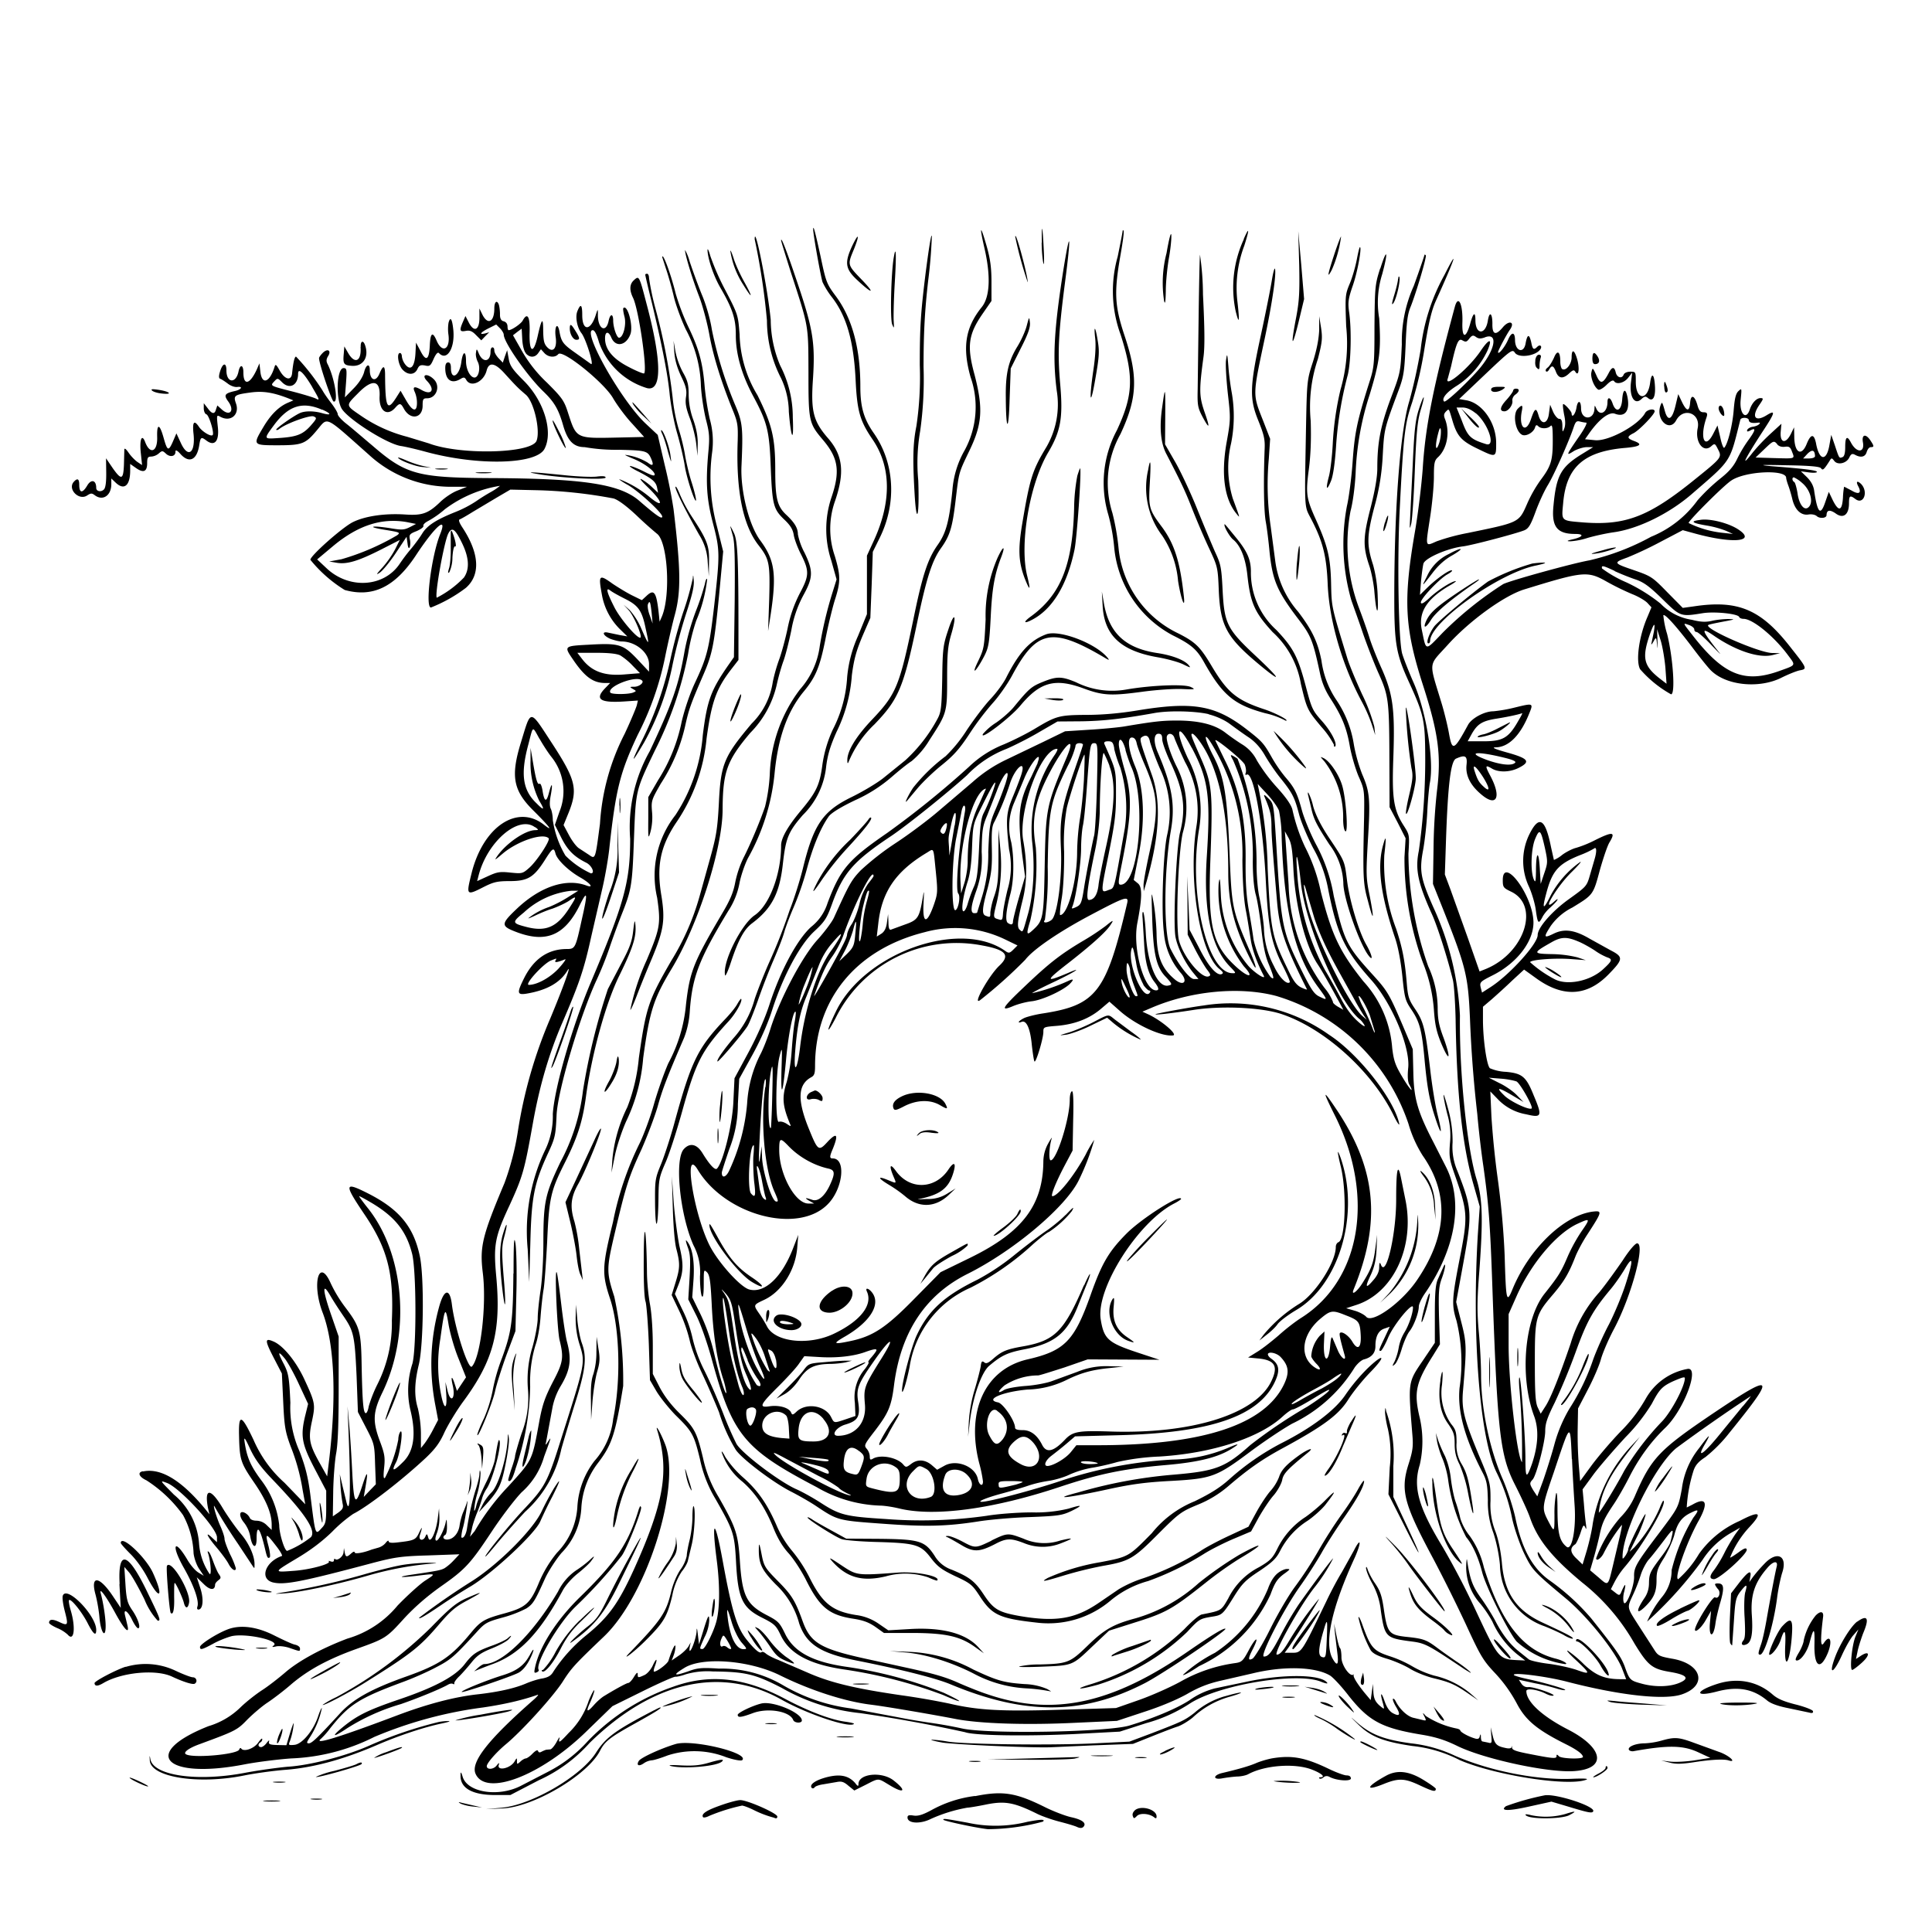 <svg xmlns="http://www.w3.org/2000/svg" id="svg" width="1024" height="1024" version="1.1">
  <path fill-rule="evenodd" d="M431 121.6c0 2.7 4.1 25.6 5 28a43 43 0 0 0 5 8c7.7 10 11.5 23.2 12.5 43.9.8 16.5 2.3 21.6 8.9 31.3 9.9 14.4 10.2 32.8 1 53.2l-3.9 8.5v31l-4.7 11.5a68 68 0 0 0-5.8 22 69 69 0 0 1-7.6 27.7 67 67 0 0 0-5.5 18.5c-1.4 10.8-3.2 14.6-11.3 24.3Q414 442.2 414 448.1c0 15.3-6.2 31.7-14 37-7.2 4.9-17.2 25-15.7 31.8.1.9 1.6-2.2 3.1-6.9 4-12 7-17.5 11.3-20.7 10.5-7.9 14.6-16 16.3-32 1.5-13.2 2.9-16.5 10.5-25.3a42 42 0 0 0 12.4-25.9c.8-6.2 2.2-10.7 5.4-18a81 81 0 0 0 8.2-30.2c1.1-8.6 2.4-13 5.6-20.7l4.2-9.7.7-17.5.6-17.5 3.6-7.3c9.2-18.5 8-39.9-3.2-55.8-5.2-7.5-7-13.7-7-24.5q0-30.3-12.9-47.8c-5-6.7-5.3-7.5-8.2-21.3-2.8-12.8-3.9-17-3.9-14.2m90.7 9.6c3.5 15 3 26.1-1.3 31.5-8.8 10.9-10.4 21.4-6 37.1a48 48 0 0 1-3.2 39 50 50 0 0 0-6.4 21c-1.7 16.5-3.3 22.6-7.8 29-5.3 7.5-8.1 16-13 40-7.2 34.6-9 39.1-21.5 52.3-8.8 9.2-13.5 17-13.4 21.9q0 2.3.6 1a58 58 0 0 1 13.8-20.1c12.7-13.2 15.4-19.4 22.5-53.4 5-24 8-33.3 12.7-39.9 4.8-6.7 6.1-11 7.8-25.5 1.8-15 1.6-14.3 7-25.6 7.2-14.7 7.7-22.9 3-41-4.1-15-3.3-21.2 4.3-32.2l4.7-6.8v-10c0-7.5-.6-12-2.4-18.5-3.4-12-4.2-12-1.4.2m30.4-2.6c0 4.3.5 9.3.9 10.9.4 1.7.5-1.7.2-7.5-.6-12.5-1.2-14.6-1-3.4m-61.7 16.9c-2.5 20.4-3 27.6-3 48a176 176 0 0 1-1.8 32.4c-1.8 9-2 17.1-1 34.8 1 18.7 2.7 13.7 2-6a99 99 0 0 1 1-26.2 195 195 0 0 0 1.8-34c0-18.5.7-30.3 2.4-45.3a269 269 0 0 0 2-24c-.3-2-1.7 7.1-3.4 20.3m104.5-23c0 .6-1.2 6.6-2.6 13.5a67 67 0 0 0 1.6 41.5c7 22 6.7 31.8-2 50.5a59 59 0 0 0-4.6 44.7 101 101 0 0 1 3.1 16.9 59 59 0 0 0 31 47.1c10.1 5 13 7.6 17 14.9 9.6 17 15.8 22 32 26.4a43 43 0 0 1 11 4c2.3 0-5.4-4.1-11.5-6.1-14.5-4.8-19.4-8.9-27.5-22.4-6.3-10.6-8.6-13-17.8-17.7a56 56 0 0 1-31.8-44.9 126 126 0 0 0-3.3-19 53 53 0 0 1 4.3-41.9c9-19.3 9.4-30.5 2-52.5-5.1-15.5-5.5-22.5-2-42.4 1.2-6.8 2-12.6 1.6-12.9q-.5-.4-.5.4m23.3 11.5a63 63 0 0 0-1.3 25.4c.5 2.1.8.6.9-5.4 0-4.6.8-12.5 1.7-17.6s1.4-10.6 1.2-12.1c-.2-1.6-1.3 2.7-2.5 9.7m41-7.4a61 61 0 0 0-4.4 38.1q2.8 11.3 1-4.6a63 63 0 0 1 3.6-30c2.8-8.8 2.7-10.4-.3-3.5m29.4 13.5c.3 14.9 0 19.4-1.6 28-3 15.4-2.3 17 1.2 2.8l3-12.5-1.5-18-1.6-18zm-237-9.7c-4 8.7-3.6 12 2.6 17.8 8.2 7.7 10 7.7 2.6 0-7.7-8-7.7-7.8-4.2-16.2 3.2-8 2.5-9-1-1.6m86.5-5a198 198 0 0 0 6.6 24.1c.2-.2-.7-4.9-2.1-10.4-2.5-9.8-4.4-15.6-4.5-13.8m169.1 9.4c-3.6 11-4 13.3-1.3 8.2a65 65 0 0 0 4.9-17.6c-.2-.2-1.8 4-3.6 9.4m-307.2-8a360 360 0 0 1 6.5 43.1 67 67 0 0 0 7.5 30.6 43 43 0 0 1 4.1 17.8c1.2 14.6 2.7 16.8 2.1 3a60 60 0 0 0-6.7-27.6 63 63 0 0 1-5-24.2c-1.6-16.4-8.5-51.5-8.5-42.7m163.7 15.7c-5 31.7-5.9 46.7-3.6 64.6a45 45 0 0 1-5.4 29.7c-7.5 12.4-8.8 16.5-12.8 40.2-2.4 14.1-2.1 20.7 1.2 29.5q4.2 10.5 1.4-1c-4.3-16.6 1.1-48.7 11-65.6 6.8-11.5 8-18.6 6.4-36.6-1.4-16.3-1-26 2.6-53.8 3.3-25.2 2.8-29.3-.8-7M414 127.4c0 .5 2.3 7.8 5 16.4 9.8 30.1 9.4 28 9.5 53.7 0 26 .2 26.8 7.8 35.8 8.1 9.6 9.1 16.6 4.3 30.6a53 53 0 0 0 0 33.2l2.8 10-2.4 7.7a210 210 0 0 0-6.5 27.6 43 43 0 0 1-10.5 23 79 79 0 0 0-16 45 92 92 0 0 1-2.5 17.1c-2.7 8-8.1 20.7-11.4 27.1a56 56 0 0 0-4.4 13c-1 5.4-2.7 9.4-6.9 16.5-15.2 25.8-17.2 30.8-19.2 48.2a81 81 0 0 1-9.4 31.3c-2.2 5-5.7 14.9-7.7 22S341 601.9 339 606a166 166 0 0 0-14.1 41.7c-5.8 23.7-6 27.3-1.5 40.8 5.1 15.5 5.8 43.4 1.6 63.5a40 40 0 0 1-9.9 22.3A44 44 0 0 0 306 799a38 38 0 0 1-10.8 24 63 63 0 0 0-9.7 16.2c-4.5 10.7-6.9 12.8-18 15.9-10.7 2.9-12.6 4-17.7 10.1-10.6 12.9-16.5 17-34.5 23.4-18.6 6.6-28.1 12-34.8 19.2-12 13.1-15.2 16.2-16.8 16.2-1.4 0-1.2-.6.8-3.6a45 45 0 0 0 6.1-15.1c-.2-.2-1.1 1.7-2 4.4-2.5 7.6-8.5 14.7-12.5 15.1-3 .3-3.3.1-2.6-1.5a38 38 0 0 0 2.2-10c-.2-.1-1.1 2.4-2.1 5.7l-1.8 6-4.8-.1c-4-.1-4.8-.5-4.4-1.8q.4-1.4-1.2.6c-.9 1.3-2.3 2.3-3 2.3-1.6 0-1.9-1.6-.4-2.5q1-.6 1-1.8-.2-.8-2.2 2c-2.3 3.2-7.7 5-9 3-.2-.4-.8-.2-1 .6-1.1 2.7-26 4.8-28.5 2.3-1-1 2-3.2 7.6-5.2 19-7 19.8-7.4 25.2-13 3-3 7.8-7.1 10.7-9 3-2 8.7-6.3 12.8-9.9 8.9-7.5 19.4-13.2 34.5-18.6s15.7-5.7 25-16q8.4-9.1 19.5-17c13-9.1 15.7-12 27.2-29.4 4.7-7.1 11.7-16.4 15.6-20.5a40 40 0 0 0 12-19c4-10.8 3.9-10.7 2.1-8q-1.8 3-1.1.5l3.5-18.9a36 36 0 0 1 4-10.5c5.4-8.9 6.2-14.3 3.6-24-.8-3.1-2.1-11.9-3-19.6s-1.9-15.2-2.3-16.7c-1.4-5.4 0 29.6 1.4 35.5 2.3 9.4 1.9 11.8-3.7 22.4-4.1 8-5.4 11.8-7 20.3-3.9 21.4-3.5 20.5-16.4 34.7a127 127 0 0 0-17.9 23.8l-2.5 3 1-4.1c.4-2.3 1.7-6 2.7-8.5a67 67 0 0 0 2.6-7.3c.4-1.7 1.5-4.1 2.5-5.5 3.4-5 8.4-24.1 6.7-25.8-.4-.5-1 2.3-2.2 9.7-.3 2.5-2.5 8.3-4.9 13-2.3 4.7-4.6 10-5 11.9q-.7 2.9-1.2 2.8a39 39 0 0 1 1.7-9.1 44 44 0 0 0 1.7-10.9q-.4-2.9-.6.5c0 1.6-1 5.4-2 8.5-1.8 5.6-3.4 12.8-4.6 20.5-.5 3.3-2 5.6-3 4.6a23 23 0 0 1 1-5.5c1.3-5 3-17 1.9-12.8-.3 1.1-1.2 3.4-1.9 5s-1.6 4.8-1.9 7c-.6 4.3-3.5 7.5-6.7 7.5-2 0-2.6-1.5-.9-2.5.6-.3 1-2.5.9-4.8-.1-4-.2-4-.8-1.2-1.1 4.4-4 9.7-5 9-.6-.3-.3-2 .5-4a24 24 0 0 0 1.3-8.2l-.2-4.8-.7 5.5c-1 7.5-4 13.6-5 10-.6-2.1-.8-2.3-1.5-.7-1.1 2.7-3.8 2.2-3-.5q2.3-7-.3-1.6c-1.8 4-2.7 4.3-11.4 5.3q-4.9.6-4.8-.6-.2-.9-1.7 1a8 8 0 0 1-3.8 2.4l-3.5 1c-4.3 1.7-9 2.5-9 1.5q-.2-.9-1.8.5c-2.4 2.2-3 2.1-3.5-.5l-.4-2.3-.2 2.2c-.1 2.2-3.3 4.8-4.5 3.6q-.5-.4-.6.6 0 1.2-1.7.7-1.5-.6-1 0c1.3 1.3-10.5 4.5-19 5-10.5.8-10.4.8 2.3-6.8q10.6-6.3 18.5-14a75 75 0 0 1 11.1-9.4c7.9-4 26-18 38.7-29.9 4.8-4.6 7.2-7.8 9.7-13.4 1.9-4 6.4-11.5 10.1-16.5 15.9-21.6 20-37.3 17.3-66.3-1.5-16.5-.7-20.8 7-37.3 7.2-15.7 8-18.8 12.5-44 3.5-19.5 8.5-36.7 15.7-53.3 9-20.9 11.4-28.1 15.2-45.4l6-26c1.3-5.7 3-15.1 3.6-21 3.4-31.1 5.7-40 15-59.8a159 159 0 0 0 14.5-41.2c1.4-7 3.7-16.9 5-21.8 3.5-12.6 3.4-24-.5-56.6a273 273 0 0 0-4.7-23.5l-3.7-15.9-6.4-6c-13-12.2-34-49.5-28-49.5q1.5.1 3.3 6.5a39 39 0 0 0 25.4 24.2c8 2 8-14-.3-45-3.8-14.6-3.9-14.7-6.6-12.2q-3.5 3.1-.5 9.3c3 6 7.7 38.3 5.9 40.1-.3.3-4-1.2-8-3.3q-12.4-6.3-12.7-14.7c-.2-4.2 1.7-4.8 3.3-1 2.2 5.3 7.8 4.4 10.1-1.7 1.7-4.3-1.5-16.1-3.7-13.9-.3.3 0 2.3.6 4.6 1.1 4.2-.7 11.1-2.9 11.1-1.2 0-3.1-5.5-3.1-9.1 0-3.8-1.6-3.7-2.4.1-1.3 6.5-5.5 4.6-5.7-2.5 0-4 0-4-1-1-2.7 9-7.3 9.3-7.3.5q0-8.5-2.6-2c-1.2 3-.1 8.7 2.2 11.6 2.4 3.1 6.9 17.7 5 16.3l-8-5.7c-6.7-4.7-7.7-5.9-8.7-11.6-1-5.1-2.7-2.6-2 2.9.9 5.9-1.3 8.7-4.3 5.7-1.8-1.8-2.2-3.4-2.3-9 0-7.4-.8-6.6-3 3.3-2.2 9.5-4.5 8.3-4.2-2.2.3-8.6-1.2-11-3.7-6.3-1 1.7-5.8 5-7.4 5-.4 0-.6-1-.6-2q-.1-2.1-2-2.7-2.1-.4-2-3.8c0-1.9-.3-4-.6-5-1-2.7-2.4-1.6-2.4 2 0 7.1-3.4 9-6.3 3.3l-1.6-3.3v5.3c-.1 6.4-3 7.4-5.7 2l-1.7-3.3-1.3 3c-2 4.6-1.8 5.5 1.4 4.9 2.1-.4 3.4 0 5.5 2.2l2.8 2.8 2.1-2.2 2.1-2.1-2.1.6c-3.5.9-2.6-.5 1.8-2.7l4-2 2 2c1 1 2 2.6 2 3.4 0 4 12.5 21.9 21 30.1 5.8 5.6 8 9.4 10.4 17.7 2.4 8.5 5.6 11.8 11.5 11.8a98 98 0 0 0 18.3 1.4c13.7.3 15 .6 16.7 4.2q2.7 5.9-1.6 2.6a30 30 0 0 0-11.8-4.1c-.6 0 1.2.8 3.8 1.9 5.7 2.2 11.7 6.6 11.7 8.5 0 1-1.6.5-5.7-1.6-3.2-1.6-6.5-2.9-7.3-2.9s1.2 1.4 4.5 3c7.3 3.8 9.2 5.4 9.8 8.6l.5 2.6-3.2-3a30 30 0 0 0-5.6-4.2c-1.4-.7 0 1 3.2 4.1 8 7.6 9 11.8 1.3 5.5a58 58 0 0 0-16.2-9.6c-.4 0 1.5 1.4 4.4 3 5.8 3.3 18.3 14.8 18.3 16.8 0 1.6-3-.4-12-8.2-10.2-9-29.5-12-79-12.2-38.7-.2-44.9-1.9-62.6-17.2-5-4.2-11-9.4-13.7-11.5s-4.7-4.4-4.7-5.2-1.5-3.3-3.4-5.8c-1.9-2.4-4-5.5-4.7-6.8a119 119 0 0 0-14-17.9q-1.2.1-2.1 9c-.5 4-3.8 3.2-6.5-1.5-1.9-3.4-2.3-3.7-2.8-2-2.6 8.3-6.7 9.7-7.5 2.5l-.5-4.4-1.3 3c-3.7 8.2-7.2 9.1-7.2 1.8 0-4.2-1.8-4.5-2.6-.4-1.4 6.5-6.4 6-6.4-.7 0-4.4-2-4-3.4.7q-1.1 3.5.2 3.8c.6.2 2.3 1.3 3.9 2.5 1.5 1.2 3.7 2 5.1 1.8 3.3-.4 2 1.5-1.5 2.2-5.2 1.2-5.8 2.1-3.4 5.4 3.7 5 .9 8.3-3.5 4.2l-2.2-2-.7 2q-1 4.2-4.4-.5l-2.1-2.7v2.7c0 1.5.6 3 1.4 3.2 1.4.5 4.3 10 3.3 11s-5.7-2-7.2-4.3q-3.8-5.7-3 3c1.3 10.6-2.7 14-6.6 5.6l-2.4-5.2-1.8 4.2c-2.4 5.5-3 5.2-5-1.9-2.1-7.5-3.6-7.7-3.4-.5.3 8-3.8 9.7-6.4 2.7-1.7-4.4-3-1.3-2.3 5.6l.7 6.7-2.4-1.6c-1.3-.9-3.4-3-4.7-4.9q-2-2.9-2.3-1.9l-.2 7.9c-.3 8.3-1.3 8.7-5.9 2.2l-3.6-5.3.1 7.4q.1 7.4-1.1 9c-1.5 1.7-4.2 1.2-4.2-.7 0-4.2-2.7-4.8-4.8-1.2-2.5 4.2-4.2 4-4.2-.5q0-4.8-3-1.4c-3.2 3.9 2.9 10 7.2 7.1 2-1.3 2.5-1.3 4.2 0 4.2 3 8.6 0 8.6-6v-3l2.3 2.2c4.5 4.3 7.7 1.6 7.7-6.4v-3.5l3 2.1q6 4.3 6-2.5c0-3 .4-3.5 2.2-3.5a7 7 0 0 0 4-1.7c1.7-1.5 2-1.5 3.8.2 2.2 2 5 1.4 5-1q-.1-2 2.9 1.4c4.5 4.8 8.5 2.8 9.7-4.9.7-4.4 1-4.6 3.8-2.5 4.5 3.4 7 .1 6-7.7-.6-5.8-.6-6 1.4-4.9 5.5 3 10.3-1.2 8.3-7-1.5-4.2-.9-4.7 7.2-5.8 6.8-1 12.1-.2 20.2 2.9l3 1.2-3 1.3q-7.2 3.1-13 13c-5.6 9.4-5.5 9.5 7.6 9.5s14.8-.7 20.9-8c6-7.1 3.6-8.2 27.5 13a64 64 0 0 0 44.1 17h7.9l-5 2c-2.7 1-6.7 3.7-9 5.9-6.5 6.3-9.7 7.4-18.7 6.8-10.7-.7-21.2.8-27.7 4-5.4 2.6-22.6 17.8-22.6 20a72 72 0 0 0 18.2 16c14.8 4.1 26.5-1.5 37.5-18 10.3-15.7 17.2-21.8 13.1-11.6-4.7 11.7-8.1 38.9-4.9 38.9a78 78 0 0 0 18.5-10.4c7.9-6.9 7.2-18.3-1.8-32q-2.5-3.8-1.5-4.3c.7-.2 3.8-2 7-4l12.9-7.7 7-4.1 13 .3a249 249 0 0 1 41.7 4.4c2.4.7 6.9 4 12.4 9.2a205 205 0 0 0 10.5 9.4c5.8 4 7.5 32.6 2.7 44l-1.2 2.7-.3-3c-1.3-12.8-2.5-14.6-6.7-10.6l-2.4 2.2-5.3-2.6c-3-1.5-7.5-4.3-10.2-6.1-7.2-5.2-7.6-4.7-5.7 5.7a34 34 0 0 0 9.4 18.2l4.1 4-4-.7-6.2-1.3c-3.6-.8-2.7 1.6 1.2 3.3 1.9.7 4.6 1.4 6 1.4 7.4 0 14.5 5.9 14.5 12v4l-6.2-6.6c-7.6-8-9.8-8.6-25.6-7.7-13.4.7-13.4.7-8.4 8 6.2 9.1 10.6 12.3 17 12.3h2.6l-2.7 2.8c-5.6 5.8-2.7 7.8 10 7l7.4-.5-.6 2.6c-.4 1.4-3.2 8.2-6.4 15a120 120 0 0 0-13.1 47.7c-2.5 19-2.4 18.9-5.8 16.5l-5.2-3.4c-1.4-.8-3.8-4-5.4-7l-2.9-5.4 2.7-6.6c5-12.5 3.8-17.4-9-37-11.9-18.2-10.8-18.1-16.3-.2s-4.2 25.5 6.8 36.3c8.3 8.3 10.7 11.4 5.5 7.4-14.1-11.2-32.2.8-38.4 25.4-3 12.1-3 12.3 6.6 7.4 5-2.5 7-3 13.5-3 9.5 0 12.7-1.9 18.4-10.7 4.4-7 5-7.3 5.9-4 .8 3.4 7 9.3 13.2 12.8 5.4 3.1 7.4 5.8 3.1 4.2-10.7-3.9-24.2.6-36.4 12-9 8.5-9 9.5-.6 12.7 15.8 6 25.7 1.8 33.7-14.5 4-8 4.2-6.4 1 7.7-3.4 15.5-3.5 15.8-8.2 15.8q-14.6.1-22.3 15.2c-4 8-3.9 9.2.9 8.5 11-1.8 18-5.8 21.9-12.2 2.6-4.5-2 8.4-9 25.2a247 247 0 0 0-17.2 59.8 141 141 0 0 1-7.1 27.5c-11.9 28.3-13.2 33.8-11.5 47.7 2.1 17-1.2 44.8-5.8 49.6-1.9 1.9-9-20.1-10.6-33-1.1-8.8-4.2-8.1-6.8 1.5q-7 25.6-2 51.8l1.5 8-2.6 5a57 57 0 0 1-4.5 7.4l-2 2.5v-8a64 64 0 0 0-1.6-13c-2-6.5-1.9-13.4.5-23.3 2.5-10.6 2.9-46.4.5-57.5-3.3-15.6-11-24.9-27.7-33.3-12.3-6.2-12.5-4.9-2 10.7 12.5 18.3 16 31.6 14.9 56.8a72 72 0 0 1-7.7 33.9 71 71 0 0 0-4.6 11.7c-.3 2-1 3.5-1.5 3.5-1.3 0-1.8-5.4-2.2-24-.3-19.9-.9-21.8-9-32.5a72 72 0 0 1-7.4-12.3c-6.2-14.1-10.2.1-4.3 15.5 6.2 16.2 7.4 43.6 3.6 76.8l-1.2 10-4.2-7.5c-5.3-9.6-5.9-12.5-3.8-22 1.8-8.6 1.7-9.5-4.2-22.2-4.4-9.4-11.2-17.7-16.3-19.8-4.6-2-4.6-.6.1 8.5l4.4 8.5.7 14.8c.6 13 1 15.8 3.9 23.7a107 107 0 0 1 6.4 23.2l1.4 7.6-11-11.4a65 65 0 0 1-16.4-22.7c-6.5-13.7-8-14.1-7.7-2.1.3 12.6.8 14.2 8 24.7 6.4 9.3 9.3 16.3 9.3 22.4v2.7l-2.5-2.4a8 8 0 0 0-5.5-2.5c-1.8 0-3.3-.6-3.6-1.5a6 6 0 0 0-2.5-2.6c-3.2-1.7-3.5 1.6-.5 5.2a17 17 0 0 1 3.2 7c1 6.2 3.4 7.3 3.4 1.5 0-8.2 1.9-5.8 4.6 5.9.9 3.8 1.3 4.7 2.3 4 .5-.2.2-2.8-.5-5.7-2-7.4-1.5-7.5 3.5-1 2.4 3 4 5.7 3.5 5.9-8.8 3-12 12.1-4.8 14 6.2 1.5 15.3-.3 52.9-10.3 11.5-3 15-3.6 29.5-4l16.5-.6-3 3.2a27 27 0 0 1-4.9 4.2c-2 1-3 1.3-16.6 3.3-9.8 1.4-7 1.9 3.5.5 8.6-1 8.7-1 2.8 2.8-2.6 1.7-9.2 7.6-14.6 13.2a54 54 0 0 1-26.6 17.5c-14 5.3-26.1 12-33 18-3.5 3-8.9 7.2-12 9.2s-8.3 6-11.6 9.2a41 41 0 0 1-17 10c-36.6 14.5-23 28.5 19.4 20.2 6.3-1.2 17.3-2.6 24.5-3.1a107 107 0 0 0 44-11.4A221 221 0 0 1 256 905q17-2.5 28.9-6.7c.9-.4-.2 1-2.4 2.9-23.7 20.8-33 32.7-30.5 38.8 5.2 12.5 34.7 1.3 59-22.5l13.6-13.2 16-7.9c8.7-4.3 16.6-7.8 17.4-7.7s3.3-.5 5.5-1.3a41 41 0 0 1 14.3-1.5c17.3.2 22.1 1.3 36.5 8.7A106 106 0 0 0 456 908a771 771 0 0 1 55.5 10.1c5 1.8 31.8 2.2 57.7 1l24.3-1.3 14-4.5a81 81 0 0 0 23-10.3c15.2-10 57.1-17 69.8-11.6 2 .8 3.5 1.1 3.2.6-2.9-4.6-23.1-4.9-43-.6l-16.7 3.5a41 41 0 0 0-13.4 6.3c-7 4.5-19 9.5-31.9 13.4-12 3.5-75.2 4.6-88.7 1.5a236 236 0 0 0-16.8-3 352 352 0 0 1-18-3.1l-24-4.5a96 96 0 0 1-36.5-12.6 64 64 0 0 0-33.4-8.5c-9.2-.6-11.4-.4-16.5 1.5q-11.3 3.9-2-1.8c9.5-6.1 34.6-4.2 50.9 3.9 16 7.9 34.2 13.8 48 15.5 8.2 1 34.3 5.5 44.5 7.5 13 2.6 38 3.4 64.2 2.1l21.8-1 14.2-4.7c9-2.9 17.5-6.5 22.9-9.5 6-3.5 11.1-5.5 17.5-7l17.4-4c16.5-4 33.2-3.5 41 1.2 1.6 1 6.2 5.9 10 10.9 10.6 13.3 17.5 17 39 20.5 7 1.2 11.9 2.7 18.6 6 14.5 7 48.7 14.3 62 13.2 17.3-1.3 15.4-12.4-3.9-22.2-13.5-7-21.7-14.6-21.7-20.2 0-1.7 5.9-.8 10.3 1.4 1.6.8 3.3 1.3 4 1 1.7-.5-10.9-4.9-13.3-4.5q-2.2.2-3.6-1.8l-1.4-2.1 8.7 1.9a110 110 0 0 1 12.1 3c1.8.5 3.5.8 3.8.5.5-.5-12-4.1-20.1-5.8-3.3-.7-6.4-1.6-7-2-1.9-1.8 16.5.5 27.5 3.3 28.3 7.4 51.9 10 61.3 6.9 14-4.7 10.8-16.4-5.3-19-6.6-1.2-7.3-1.6-9.4-5l-8-12.4c-6.5-10.2-6.4-9.2-2.8-17a88 88 0 0 0 4-10.5c.8-2.3 2.5-5.7 4-7.5 1.6-1.7 5.2-6.4 8.1-10.2 5.3-7.1 5.5-7 3.4 1-.3 1.1-2.4 4.5-4.7 7.5-6 8-6.5 9-6.6 14q0 4.5-2.4 8c-4.4 6.5-4.5 9.1-.1 5 5-4.8 6.5-8 6.5-14.5 0-4.7.6-6.5 4-11.8 2-3.4 4.5-8.8 5.4-12 1.6-6.4 4-9.7 9-12 4-2 4.3-1.5 1.1 2.7a99 99 0 0 0-11.5 27.8 22 22 0 0 1-4.9 14 55 55 0 0 0-8.1 13.3 207 207 0 0 0 29.3-32.6q6-9.3 15.8-14.8l4.2-2.4-2.5 3.4c-1.3 1.9-4 6.3-5.8 9.9a64 64 0 0 1-5.6 9.3q-3.6 4.5 0 4.7c2.9 0 17.9-13.5 17.4-15.7-.2-1.1-1.3-.8-4.5 1.6-2.4 1.7-4.3 2.9-4.3 2.6a52 52 0 0 1 10.3-16.2q10.8-11.6-5.2-3.2a52 52 0 0 0-21.6 17.5 56 56 0 0 1-11 13.4c-2.4 0 4.5-19.9 11-31.3 5.1-9.3 3.8-12.4-3.5-8.2l-3 1.5a79 79 0 0 1 3.6-19.5c1-3 2.7-4.9 6.3-7.2a78 78 0 0 0 12.8-13c24.9-30.7 23.8-32-8.1-10.6-29.2 19.7-33.4 24-42.1 44.3a37 37 0 0 1-7.6 11.2 70 70 0 0 0-12.9 21.7c0 1.9 2.7 0 4-2.7a88 88 0 0 1 9.6-15c.2.2-.3 2.8-1 5.8l-3.6 15.3c-2.8 11.7-2.4 11.4-7.8 6.7l-4.4-3.7 2-6.9c1.1-3.8 2.5-9.3 3.1-12.2 1.3-6 2.4-8.5 7.6-16.2 2-3 5.6-9.3 8-14q7.6-15.1 19.1-26.2c10-9.6 18.7-32.9 11.6-31.2a32 32 0 0 0-21.9 15.7 82 82 0 0 1-13.5 17.6c-5.1 5.3-12 13.4-15.3 17.9l-6 8.2-.7-8.3a223 223 0 0 1-.6-19.2l.2-11 5.2-10c2.9-5.5 6-12.7 6.9-16s4-10.6 7-16.2c9.3-17.6 16.7-45.3 12.2-45.3-1 0-4.2 3.7-7.6 9-3.3 4.8-8.8 12.5-12.4 16.9a70 70 0 0 0-15.2 27.1c-6 17.6-10.7 29.3-13.4 33.4l-2.5 3.9-1.6-3.4c-1.2-2.7-1.5-7.7-1.5-23.9 0-23.8.3-25 9.7-36 5.7-6.7 8.3-11 11.8-20 1.1-2.8 4-8.2 6.4-11.8 7.9-12.2 8-12.6 2.7-12-15.5 2.1-33.9 20-42.6 41.5-3 7.2-3.3 5.7-4-18.2-.5-12.2-1.7-26.3-3.5-39.5a473 473 0 0 1-3.5-34l-.6-13.5 3.7 3.8a27 27 0 0 0 15.3 8.3c8.3 2 8.7 1.1 4-10-4-10-6.1-11.7-14.7-12.5a24 24 0 0 1-8.5-1.9c-1.7-1.4-3.7-15.3-3.7-25.7v-6.9l4.7-4c2.6-2.3 7.5-6.7 10.9-10l6.2-5.7 6.4 4.6q21.4 15.5 38.5-2.2c7.7-7.9 7.8-9.1 1-12.6l-11.2-6.2c-8-4.7-13.5-5.4-19.1-2.6-5.2 2.5-5.4 2-1.5-4.1a31 31 0 0 1 11.5-9.8c11.1-6.8 11-6.6 14.6-20 1.8-6.3 4-12.9 5.1-14.6 3.4-5.6 1.7-5.8-7.9-1a59 59 0 0 1-9.9 4c-1.7.4-5 2-7.3 3.7a17 17 0 0 1-4.4 2.7l-1.5-6.7c-3-15-6.2-17.2-11.2-7.5a32 32 0 0 0-.5 28.4c1.6 3.6 3.2 9.1 3.6 12.3 1 7.2 1.4 7.7 3.4 4 .8-1.7 2.8-4.1 4.4-5.4 1.5-1.4 3.2-3 3.7-4q.4-1-1.8 1c-7.3 6.6 1.7-8.4 9.6-16 3.4-3.4 5.3-5.6 4.2-5a52 52 0 0 0-15.5 17.5q-5.9 12-2.6-.3c3.2-12.4 6.3-16.1 17.9-20.8a50 50 0 0 0 7.5-3.5c1.5-1.3 1.6 1.5.3 5.8l-2.5 8.6c-1.6 5.5-1.9 5.8-11.1 12.4-8.8 6.3-16.5 15-16.5 19 0 4.7-15 21.2-25 27.6l-4.5 2.9-.6-2.3c-.8-3.2-.6-3.4 6.3-6.9 13.5-6.8 22.4-19 21.5-29.4-1.1-14.3-16.2-33.7-16.2-21 0 3.7.3 4.1 4.2 6 15.6 7.2 7.6 32.4-13 41l-3.5 1.4-6.2-17.7-9.2-25.7-3-8 .6-18c1-29.5 2.5-42.1 5.3-43.4 4.9-2.2 6.1-1.5 5.6 3.2q-1 8.6 8.2 16.1c7.8 6.4 10.3 1.1 4.6-9.8-3.2-6-3-6.4.9-4.1 3.6 2 9.5 1.8 14.1-.6 6.3-3.2 5-4.9-6.1-8-7.2-2-8.7-2.8-6-2.8 6.8-.2 13-6.6 17.5-17.9 2.3-5.6 2.2-5.6-7.6-3.2a78 78 0 0 1-11.4 2c-4.7 0-11.3 3.6-13.3 7-7.6 14-8.5 14.3-10.2 4.8-.7-4-2.4-10.9-3.7-15.3-7.2-23.8-7.5-20 3.2-31.9 11.5-12.7 29.9-26 40.4-29.2 31.5-9.7 33.5-9.9 43.9-4a140 140 0 0 0 13.3 6.5c3.1 1.2 6.7 3.3 8 4.6l2.2 2.4-2 4.8c-4.6 10.4-6.4 23.7-4 28a61 61 0 0 0 16.4 13.3c2.4 0 1-19.7-2.1-32a49 49 0 0 1-2-9.9c.8-.9 6.6 5.5 14.9 16.4 4.5 6 9.3 12 10.7 13.2 8.2 7.7 25.2 9.3 36.8 3.6 3.6-1.8 8-3.6 9.9-4 4-.7 4-1-4.4-11.6-15.9-20.6-28-25.9-51.8-22.3l-5.8.8-8.2-8.3c-8-8.2-8.5-8.5-18-11.8-10.6-3.6-10.7-3.9-3.2-6.6a197 197 0 0 0 17.2-8.1l12.2-6.4 7.3 2c19.8 5.3 31.9 4 22.1-2.4-5.1-3.4-15.4-6-20.4-5q-8.1 1 4 3a52 52 0 0 1 10.1 2.8l3.5 1.6-5.5-.6a53 53 0 0 1-18-5.2c0-1.3 18.5-19.8 22.6-22.5 7.4-5 28.9-6 29.1-1.5 0 .7.6 2.7 1.2 4.3s1.6 5 2.1 7.2c1.4 5.6 4.6 8.6 8.5 8 1.8-.3 3.7.1 4.6 1 1.5 1.2 4.9 1 5-.6q.1-4.2 4.8-1c4 3 7.1.8 7.1-5.3 0-4.1.5-4.5 3.4-2.3 4.4 3.3 7-3.9 3-8-2.1-2-2.9-1.3-1.4 1.4 1.8 3.5.2 4.4-3.6 2.1-2-1-3.7-2-4-2a41 41 0 0 0-.6 5.8q-.7 10.7-5.4 1.3l-2.1-4.4-1.8 5.2c-2.6 7.8-4.2 6.2-6-6.1q-.6-3.7-3.8-6.9l-3.2-3.1 4.3.6c2.3.3 4.2.2 4.2-.3 0-.8-6-1.6-24-3-7.5-.7-5.9-.8 8-.5 12.7.2 17.6.7 18.2 1.6.9 1.3 1.5.8 4.5-3.9 1-1.7 1.2-1.7 2.5 0 1.8 2.4 6.6 1.3 8-1.9.9-1.8 1.5-2.1 2.9-1.4 3.2 1.8 5.6 1.2 6.3-1.5q.8-2.3 2.1-2.5c1.9 0 1.9-.5-.1-3.5-2.5-3.8-4.8-3.3-4 1 1 5.6-3.4 5.7-6.4 0q-3-5.7-3 2.4 0 5-1.5 5.4c-1.7.7-1.7.7-4-6.3l-1.9-5.5-.9 5c-1.5 9.3-5.5 8.9-7.2-.7q-1.6-7.4-4.8.2c-2.8 7.3-6.7 5.1-6.7-3.8l-.1-4.7-1.7 3.5c-2.7 5.4-5.8 4.9-5.4-1l.4-4.4-5.9 5.4a99 99 0 0 0-9.2 9.7c-6.8 8.7-4.8 4.4 4.5-10 7.3-11 7.8-12.7 2.9-9.7-6.2 3.9-8.4 1-4-5.4 2.2-3.2 2.3-3.6.6-3.6-2.1 0-4.5 2.5-5.7 6.1-2 6-5.6 2-4.8-5.3.6-6.1.6-6.2-1.2-4.5-1.4 1.3-2 3.9-2.5 10-.6 7.9-3.1 18-5 20-.4.5-1.4-2-2.1-5.4l-1.5-6.4-2.2 4.3c-4.5 8.9-7.4 2.5-3.7-8.3.8-2.3.5-3-1.6-3-1.6 0-2.4-1-3.2-4-1.5-5-3.4-5.7-3.8-1q-.6 7.2-4.3-.4l-2-4.2-1.5 6.3c-1.7 7-3.8 8.3-5.4 3.3-.5-1.7-1-3.7-1.4-4.5q-.4-1.4-1.3 1.5c-2.1 7.3 5.1 13.6 8.5 7.3 3.9-7.2 13.1-3.8 11.4 4.2-1.5 7.3 3 13.3 7.2 9.5 1.8-1.6 2-1.5 3.5 1.5 2.3 4.4 2.2 4.5-12.2 16.1-24.4 19.8-36.8 24.5-59.1 22.8-12-1-11.6-.6-10.7-10.1 1.6-19.2 10.9-27.5 32.8-29.4q12.2-1 4.7-3.7c-3.7-1.4-3.8-2.3-.2-4.1 3.1-1.6 11.2-10 11.2-11.6 0-1.7-3.9-1-5 .8-3.4 6.5-19.6 15.3-26.7 14.5l-5.2-.5 2.6-3.7c5.2-7.2 10.3-11 13.3-9.8 5.3 2 8-1.6 6.6-8.8-1-5-2.4-4.3-2.8 1.2-.4 6-3.2 7.3-5 2.4-1.1-3.5-2.8-4.1-2.8-1 0 5.3-3.8 7.7-5.8 3.7-1-2.2-1-2.2-1.1-.2-.2 6.2-7 6.2-7.1 0 0-4.4-1.7-4.8-2.4-.7-.5 3.4-2.5 6-2.6 3.3 0-1.2-4-5.5-4.5-5-.3.3 0 2.7.5 5.5q1.1 4.8.1 7.4c-.9 2.2-1 2.1-1-1.3q0-4-1.7-3.8c-.8 0-2.3-1.7-3.2-3.7l-1.6-3.8-.6 4.5c-.6 5.7-4 6.5-5.5 1.3-1.3-4.5-2-4.1-4 1.7-2.6 7.9-6.5 5-5-3.6.8-3.8.4-4.2-2-1.8-3 3-1.2 12.7 2.6 14 2.2.6 5.7-1.5 6.5-4q.5-2 1.7-.7c1.5 1.5 5 1.4 6.5-.1 1-1 1.2.9 1.2 8 0 10.4-1 13.4-6.5 20.7a71 71 0 0 0-7 12.3c-4.5 10.3-4 10-31.6 15.7a109 109 0 0 0-16.4 4.4c-6.2 2.7-6 3.5-3.6-12.2 1.2-7.5 2.1-17.3 2.1-22 0-7.3.3-8.6 2.1-10.3 4.8-4.4 6.5-13 3.9-20-.9-2.2-.8-3 .4-4.3 1.7-1.6 1.4-2 3.6 5.4 2.4 7.8 4.7 10.3 13.3 14.4 9.7 4.7 9.7 4.7 9.7-3.1 0-10.6-7.2-21-15.6-22.6l-4-.7 14-13.3c13.5-12.8 14.2-13.2 15.5-11.3 2 3.1 11.3 1.8 13.6-1.9 1-1.6-.3-2.6-1.7-1.2-1.9 1.9-2.5 1.4-3.2-2.3q-1.6-7-3 .5c-.9 5.5-5.4 4.3-5.6-1.5 0-4.7-1.8-4.8-3.7-.4-1.7 3.9-5.3 8.3-5.3 6.5 0-.8 4.6-9.5 6.2-11.7 3-4.2-.2-5.5-3.6-1.5q-5.8 7-5.6-1.9c0-5.6-1.6-6.7-2.4-1.6-1.2 7.8-6.6 7.7-6.6-.2 0-4.8-1.2-4-2.8 2-2.3 8-4.4 7.7-4.1-.9.3-9.7-2.2-14.8-4-8.2-11.5 42.5-15.6 63.4-17 85.4-.6 8.5-2.4 23.6-4.1 33.5-6.3 36.4-5.6 51 4 81 8.4 26 10 37.8 7.6 56.9a308 308 0 0 0-1.8 30.6l-.3 18.5 5.2 13c12.3 31 13.4 35.6 14.4 58a665 665 0 0 0 3.9 51c.6 7.1 2 19.5 3.2 27.5 2.8 20 3.6 29.8 4.8 64.5 2.7 76.7 4 88.8 12 104.5 3.2 6.3 6.8 14.1 7.9 17.3 4 11.7 11.7 21.2 27.6 34.4a111 111 0 0 1 27.8 32.4c7.1 11.6 9.3 13.4 18.5 15q12.8 2.1 6.5 5.3c-5 2.6-13 3-20.3 1.2-7.2-1.9-7.2-1.9-10-9.7-2-5-4.3-8.4-17.6-25.1a121 121 0 0 0-22.3-20.3c-9-6.5-14.6-16.8-18-33.4-1.3-5.7-4.2-14.6-6.7-20.3-7-16-11.4-37.6-11.4-55 0-5-.5-15.4-1.2-22.9-1-11.1-.9-17 .3-32.5 2-27.4 1.7-38-1.5-48.4-5-16.3-9.2-56.4-8.8-86.7a155 155 0 0 0-13.9-57c-7-15.7-7.7-19.7-5.6-30.9.9-4.9 1.9-14 2.2-20.4s1-13 1.3-14.8c2.4-11.5-1.7-37.5-8.4-53-2.6-5.9-5.4-13-6.2-15.7-2-7-2.7-50.1-1.3-77 2-39.2 2.7-44.9 6.5-56a205 205 0 0 0 6.6-28.7c2.3-14.2 3.8-20.4 6.1-25.5 10-22.1 12.5-29.4 4.5-13.6a105 105 0 0 0-12.6 39.4 283 283 0 0 1-6 27.4c-4.8 15.4-8 56.1-8 104 0 25 1 30.3 8 45.5 7.7 16.9 8.3 20 8.4 39a345 345 0 0 1-3.4 50c-2 9.7-.5 17 6.8 33.2 3 6.4 8.8 24.8 11.3 35.4.6 2.7 1.2 11.9 1.4 20.4.6 39.4 3.4 65.8 9.1 86.5l3.7 13-1 14.5c-3.3 54.5 1 109 10.2 127a97 97 0 0 1 8 24c1.3 5.8 4.3 14.2 6.5 18.7 4.1 8.4 5 9.4 21.8 23.4 11.7 9.7 26.9 28.8 30.1 37.7l2 5.2H859c-8.5 0-13.2-2-19.4-7.8a63 63 0 0 0-8.5-7.2c-1.4-.7.6 1.6 4.3 5 7.8 7.3 7.8 7.8 0 5-3.3-1.1-10-2.6-14.9-3.2s-9.5-1.7-10.2-2.3l-5-4q-7.2-5.6-12.7-16.3c-1.5-2.9-4.8-8.2-7.5-12-4.6-6.4-6-10-7.5-20.2-.2-1.4-.4.2-.5 3.5a29 29 0 0 0 7.6 19.6 61 61 0 0 1 6.3 9.4 47 47 0 0 0 13 17.2l4.4 3.4-4.4-.2c-9.6-.5-10-1-22-26.7a417 417 0 0 0-17.2-33c-13-21.3-16-32-12.3-43.8a56 56 0 0 0 0-24.9c-3.2-13.4-2.2-18.5 7-33l3.7-6-.5-14.9c-.3-12.8-.1-15.6 1.4-19.8 2-5.3 2.6-10.2.7-5.8l-2.7 6c-1.2 2.7-1.6 7-1.6 18.6v15.1l-6.2 9.2c-8.2 12-8 11.3-5.7 39.7.5 5.9.2 8.4-2 15.3-4.5 14.1-2.6 21.1 13.4 50.9a882 882 0 0 1 16.7 33.6c8 17.4 9.3 19.6 15.9 26.6a75 75 0 0 1 11.4 16c4.7 8.9 10.8 13.9 26 21.5q8.8 4.4 9 6.7c0 1.3-11.5 1-12.8-.4q-1.3-1.5-1.2 0c0 1.5-1.9 1.3-15.6-1.4-6.5-1.3-8.1-2-8-3.3q.3-1.4-.1-.3-.4 1.4-3.6.6c-4.4-.9-5.5-2-6.6-6.7l-1-4.2.3 4.3c.4 4 .3 4.4-1.7 3.8l-3-.6q-.7-.2-.8-2.2 0-2.7-.6-.5-.3 1.9-2.6 1.1c-3.5-1-7.7-3.4-7.7-4.2q-.2-.6-1.7-1a47 47 0 0 1-16.6-6.7q-2.5-3-.7.3c1 2.1 1 2.3-.7 1.9l-5-1.2c-3.1-.6-7.1-4.2-9.3-8.3q-1-2.1-1.7-1.8c-.3.3.4 2.2 1.6 4.2q3.9 6.4-1.7 3.4-2.7-1.5-4.4-6.5c-1.8-5.3-2.5-4.3-.8 1.3.8 3.1.8 3.3-.8 2-3.2-2.5-4.1-4.3-4.3-8.3l-.2-4-.6 4.3-.6 4.3-3.6-4.3q-6.1-7.7-5.4-9.2.4-.5-.2 0c-1.8 1.3-6.3-5-6.3-9.1 0-2.3-.3-4.5-.7-4.9-.5-.4-1.3-3.5-2-7l-1.2-6.1.5 5.5 1.3 10.8q1 8.7-2.7 2.1c-4.4-8.2-.3-26.9 11.8-53.2 3.7-8.3 3.4-11.4-.4-3.9l-6.4 11.5c-2.1 3.4-5.8 10.3-8.1 15.2-13.7 28.3-13.1 27.5-18.8 27.5h-3.4l2-2.7c5.9-8.6 17-26.4 16.1-25.8a177 177 0 0 0-15.8 22.3c-3.2 5.4-4.8 7.1-6.4 7.2-2.3 0 12-25.6 19.8-35.5a93 93 0 0 0 10-15.5c-.5 0-9.3 11.8-18 24a172 172 0 0 0-9.2 15.5c-5.3 10.2-7 12.5-9.5 12.5-2.4 0 10.3-24.8 19.2-37.3 3.6-5 8.7-13 11.4-17.7 2.6-4.7 8-13 11.8-18.5q10.6-15.2 10.7-19.5c0-.8-1.5 1.2-3.3 4.5s-5.8 9.4-8.9 13.6a241 241 0 0 0-12.1 19 197 197 0 0 1-12.4 19c-3.2 4.3-9.1 14.3-13.1 22.4s-8.3 15-9.3 15.6c-2.5 1.3-2.5 0 .2-5.2 3.5-6.9 1.6-6.4-2.1.5-3.2 6-3.8 6.6-7.5 7.1a81 81 0 0 0-29 9.9c-5.5 3-15.4 7.4-22 9.7l-12 4.2-29.5.9c-31.8 1-44 .2-59-3.3a394 394 0 0 0-25.5-4.4c-24.7-3.6-37.5-6.7-49.5-12l-15.5-6.7c-2.7-1-5.7-2.6-6.6-3.4q-1.5-1.2-2.2-.8-1.3 1.6-7.6-6.1c-5.5-6.7-8-14.6-13.1-42.5-4.1-22.4-6-22.4-3.1 0 1.8 14 1.6 26.4-.4 33.1-1.7 5.8-5.9 13.9-7.1 13.9-1.8 0-1.8.1 1-6.2a22 22 0 0 0 2.5-8.8c0-4-.6-3.1-3.5 6.5l-1.9 6-.6-5q-.6-5.5-.7-1.7c-.2 3.1-2.6 10.2-3.6 10.2q-.3-.2 0-2.2l.5-2.3-1.3 2.3c-.8 1.2-3 3.4-5 4.7l-3.8 2.6 1-2.6c.6-1.5 1-3.6 1-4.8 0-2-1.8 1.5-3.7 7.5-.5 1.6-6 5.8-7.6 5.8-.4 0-.2-1.2.3-2.6 1.7-4.4 1-5-.9-.9-1 2.3-3 4.6-4.5 5.3-3.5 1.6-3.6 1.5-3.6-.5q0-1.8-2 1.5c-1 1.7-2.4 3.2-3 3.2-.9 0-7.6 3.7-13.4 7.3a32 32 0 0 0-4.9 4.5q-5.6 6.3-1.7-1.9c1-2.4 2-5 2-5.9 0-.8-1.4 1.6-3 5.5a41 41 0 0 1-10.6 17c-4.4 4.8-5.4 5.5-5 3.5q.8-2.8-1.4 1.3c-1.1 2-2.6 3.8-3.3 3.9l-2.2.2q-1 .3-2.4 1-1.5.9-1.9-.3t-3 1.4c-1.3 1.4-3 2.5-3.5 2.5s-1.9.7-2.9 1.7c-1.7 1.5-1.8 1.5-1.8-.3s-.1-1.8-1.2.1c-2.2 3.9-9.7 5.4-8.4 1.8q.6-1.8-1.2.5c-1.6 2.1-5.2 2.3-5.2.3 0-1.6 5-7.3 10-11.5 8.5-7 25.1-25.3 30.2-33.2 4.7-7.4 6.5-9.3 21.9-24 22.7-21.6 41.1-79.7 32.4-102-2.6-6.6-5.5-11.4-4-6.8 6.3 21.1 3.4 38-12.5 73.2-8.3 18.2-13.5 25.4-25.5 35.1a84 84 0 0 0-17.2 19.1c-1.2 2.1-2.7 3-5.7 3.6-2.2.3-6 1.5-8.6 2.6q-9 3.9-25.6 5.8-18.4 2-42.4 11c-32 12.1-45 16-40.9 12.6a43 43 0 0 0 5-5.7c10-12.5 15.2-15.8 38.4-24.4 5.5-2 13.6-5.6 18-8 7.5-3.9 9.3-5.5 21.1-18.4 4.5-5 5.6-5.5 13.9-7.8a63 63 0 0 0 12.5-4.8c3.6-2.4 4.5-3.9 9.9-15.9 1.7-3.7 5.6-9.8 8.7-13.5a37 37 0 0 0 10.5-23.4 43 43 0 0 1 9-24.5c7.3-9.6 9.1-15.3 13.2-40.6a212 212 0 0 0-4.7-47.3c-4.3-13.3-4.2-14.9.4-34.4 5.8-24.6 7.3-29.2 14-43.7 3.1-7 7-17.3 8.6-22.8 2.4-8.8 5-15.6 14-36.4a47 47 0 0 0 3-14c1.3-18.4 5-27.7 20.4-53.2a40 40 0 0 0 5.9-14.5c.7-3.8 2.7-9.8 4.5-13.4a115 115 0 0 0 14.1-44.5c1.8-19.3 6.8-33.4 15.6-44 6.2-7.5 8.4-12.8 11.3-27.1 1.4-7.3 3.7-16.7 5-21 3.2-9.9 3.2-13 .1-23.5a44 44 0 0 1 0-29c5.3-15.3 4.3-24.4-3.6-33.5s-9.2-14.4-8-31.6c1.2-18.4 0-26.1-7.4-48.3q-9.3-27.8-9.5-25.1m-39 5.1c0 4.3 3.2 14 7 20.4 6.2 10.7 8 16.2 8 24.5q-.1 15.4 9.4 33c7.2 13.5 8.4 18 9.1 37.1.8 20 1.4 22.4 7 27.8 3.4 3.2 4.7 5.3 5.2 8.3.3 2.1 2.1 7 4 10.6 4.3 8.7 4.2 11-.8 20.4a70 70 0 0 0-6.4 18.3c-1.2 5.8-3.2 13-4.3 16.1a89 89 0 0 0-3.6 12.5 39 39 0 0 1-11.2 22.1C383.6 401.1 382 405 381 426c-.7 13.3-1.4 17.3-4.5 28.5l-5.7 20.5a133 133 0 0 1-15 34.2c-12.2 21.1-13.4 24.8-17.2 51.6a96 96 0 0 1-6.1 26 80 80 0 0 0-7.9 27.3l-.5 7.4 1.8-9c1-5 3.7-13 5.9-18a95 95 0 0 0 9.1-33.7c3.4-24.9 5.5-31.4 15-47.2 14.1-23.3 27-63.6 27.1-84.4.1-20 2.2-26 14.6-40.7a53 53 0 0 0 14-25.2A119 119 0 0 1 415 351c1.2-3 3.1-10.6 4.4-16.8a61 61 0 0 1 6.4-18.7c5.2-9.4 5.3-12.9.6-22.6a35 35 0 0 1-3.5-9.7c0-3.3-1.7-6.1-6-10.2-5-4.6-6-8.8-6-24 0-17-1.7-23.9-9.4-39.5a65 65 0 0 1-9.5-32.3c-.8-10.2-.8-10.4-7.5-23.3a130 130 0 0 1-8-18.2c-.8-2.9-1.5-4.3-1.5-3.2m261 2.5c-.2 2.5-.5 17.3-.7 33l-.5 38c-.2 8.7 0 10 2.5 14.8q5.8 10.8 1-2.8c-2.7-8-2.8-11.3-.4-29 .7-5.3.6-15.1-.3-33a148 148 0 0 0-1.6-21m83.1 2.7c-.7 3.6-2.3 9.3-3.7 12.6-2.4 5.8-2.5 6.3-1.9 22.6a88 88 0 0 1-3 33.6 159 159 0 0 0-4.1 28.5c-.3 6.3-1.2 14.1-2 17.3-1.9 7.1-1.3 8.4 1.1 2.5 1.1-2.8 2-9.1 2.6-17.7a197 197 0 0 1 6.3-38.6c1.7-7.5 2-24.4.6-33.5-.6-4.7-.4-6.7 2-13.6 2.5-7.1 4.9-20.4 3.8-20.4-.3 0-1 3-1.7 6.7m-356-5.2c-.2 1.9 3.7 14.9 7.4 24.5 2 5.2 4.4 14.4 5.5 20.5q3 16.6 12 39c3 7.2 3.2 8.7 3 17q-1.5 39.7 11.2 55.7c5.6 7.2 6 9.5 5.5 28.3l-.6 17 1.4-9c3.2-21.2 2.1-28.7-5.5-39-6-8-10.6-26.3-10-39.5.9-20 .6-23-3.2-32a209 209 0 0 1-12.5-40.3c-.8-5.3-3-13.2-5.5-19a340 340 0 0 1-6.3-17.2 26 26 0 0 0-2.4-6m24 .6A46 46 0 0 0 394 151c5 8.1 5.2 6.9.3-1.9-2-3.6-4.5-9-5.4-12-1-3.1-1.8-4.9-1.8-4m86.6 3.4c-1.4 8.2-2 33-.8 35.5 1 2.3 1 2.1.8-1.5-.2-2.2 0-11.1.5-19.9 1-16 .7-21.4-.5-14m257.8 5.7c-2.7 8.5-2.8 9.7-3 30.5 0 21-.2 22-3 30.7-6.3 20-7.5 25.9-8.6 41.5-.6 8.5-2 19-3 23.2a108 108 0 0 0 2.3 49.8c1 3 4 11.1 6.3 18 2.4 6.9 6 16 8 20.5 5.4 12 5.8 14.5 5.9 44.2l.1 27.1 4.3 8.2 4.2 8.3-.6 10a161 161 0 0 0 9.8 56 83 83 0 0 1 5.8 25c.6 8.2 1.4 11.7 4.1 18.2 4.3 10.1 5 7.5 1-3.5-2.5-6.6-3.1-10-3.1-16.1a54 54 0 0 0-5-21.7 182 182 0 0 1-10.5-59.7c.6-10 .6-10-2.5-14.9-5.4-8.4-6.3-14.5-5.5-36.1.9-25.4-.2-33.5-6-46.7-2.5-5.5-5.5-13-6.6-16.6s-3.6-10.7-5.5-15.7a96 96 0 0 1-4.6-51.6c1.2-4.4 2.3-12.5 2.7-19.9a153 153 0 0 1 7.5-42c5.4-17.8 6-23.4 5-40.3a50 50 0 0 1 1.6-23.4c3.3-12.2 2.6-14.4-1-3m23.4-7.2c0 .3-2.5 7.7-5.7 16.5a72 72 0 0 0-6.3 30.9c-.7 15-.7 15-6 29-5.3 14.4-7 23-7 36.8q0 6.8-3.6 21c-4 15.5-4.1 20.4-.6 30.7 1 3 2.2 8.9 2.6 13 1 12.5 2.3 14.5 1.8 3a71 71 0 0 0-2.4-16.5c-3.5-10.7-3.4-15.4.7-31a123 123 0 0 0 4.4-27.5c.8-14 .8-13.8 8.7-35 2.4-6.6 2.8-9.5 3.4-23 .5-12.3 1-16.5 2.7-20.5 3-7.6 8.6-26.5 8-27.2q-.6-.6-.7-.2m-404 1.2 2 6.2c1.1 3.2 2.9 9.5 4 14.1 1 4.6 4 12.7 6.5 18a67 67 0 0 1 8 29.9c.3 5.5 1.6 13.6 2.7 18 1.8 6.9 2 9.3 1.2 17.5-1.4 16-.9 24.4 2.5 37.4 3.7 14.2 3.7 16.2.7 43.1-2.7 23.3-3.8 27.7-10.3 41.5-2.7 5.8-5.4 13.8-7 20.5a91 91 0 0 1-12.5 31l-5.2 9v11.3c-.1 11 0 11.2 1.2 7a31 31 0 0 0 .8-10.4c-.5-6-.3-6.4 4.6-15a94 94 0 0 0 12.9-30.4c2-9.1 3-11.9 9.8-27.6 4.7-10.8 5.7-16.2 8.2-41.6l2.2-23.5L380 279a100 100 0 0 1-2.6-38.9 44 44 0 0 0-1.2-18 143 143 0 0 1-2.7-17c-1-12.7-3-20-8.4-31.3a122 122 0 0 1-7-18.3c-2.6-10.6-7.1-22.5-7.1-19m323.1 12.1c-.7 4.4-3.3 17.4-5.8 29-6 27.5-6.1 33.8-1.3 45.5 2.8 7 3.5 9.6 3.3 14.5-.7 18.4-.4 33.7.6 39 .6 3.3 1.5 10.5 2 16 1.6 15.2 4 20.8 15.6 36 6.3 8.3 7.4 11 11 27.7 1.1 5.4 2.8 9.5 5.7 14 6 9.3 8.5 15.3 10.2 25 .8 4.7 2.9 11.9 4.6 16 3.2 7.2 3.2 7.4 3 21.8-.7 31.4-.6 35 2 44.3 3 11.6 3.5 10.5 1-2.4-2-9.6-2-11.6-1-29.4 1.4-22 1-26-3-35.2a86 86 0 0 1-4.4-15.6 58 58 0 0 0-9.5-24.1 49 49 0 0 1-7.7-20.6c-2-10-5-16.2-12.3-25.8a51 51 0 0 1-12.2-27l-2.4-18.2a152 152 0 0 1-1-36l.7-10.5-3.6-9.3c-5.8-14.7-5.8-13.1.9-44.7 3.7-17.6 6-33 5.3-36-.2-1.1-1 1.6-1.7 6m-332.1-3c0 .4 1.6 7.3 3.6 15.3 5.4 22.6 8.4 37.8 9.4 48.7.6 5.5 2.3 14.5 3.9 20s3.4 13.2 4 17c1 7 6 21.6 6 18.3 0-1-1-5.2-2.4-9.5s-2.8-10.6-3.4-14c-.5-3.4-2-9.7-3.4-14a93 93 0 0 1-3.2-16.8 321 321 0 0 0-9-46.7 142 142 0 0 1-3.5-16.5c0-1.2-.4-2.3-1-2.3q-1 0-1 .6m399 2c0 1.2-.9 5-2 8.6q-2 6.5-.5 4.4c1.6-2.2 3.9-12 3.2-13.9q-.5-.8-.6 1m-196.9 24.8c-.7 2.8-3 8-5.3 11.6-4.5 7.6-6 14-5.8 26.9.1 17.6 1.5 18.2 2 .9l.6-16.7 5.2-10.4c4-7.8 5.2-11.3 5-13.8-.4-3.4-.4-3.4-1.7 1.5m155 2.1c-.2 5-1.2 10.2-3.3 17-3.2 9.8-3.2 10.2-3.7 35.4-.8 45.1-1 40.6 3 48.5 6 11.6 7.9 19.4 8.5 34 .8 19.5 7.8 43.4 18.4 62.9a83 83 0 0 1 5 11.5l1.8 5.6-.5-4.5a93 93 0 0 0-6.5-17.2c-3.2-7-6.8-15.6-7.8-19-8.5-27.8-8.3-26.8-8.6-39.8-.3-13.8-1.9-20-8.1-33.8-5-11.1-5.4-13.6-3.7-26.5 1-7.8 1.3-15.6 1-25.7a79 79 0 0 1 3.8-32.8c2.3-9 2.5-11 1.7-16.5l-1-6.2zm-461.5-3.4a21 21 0 0 0 0 6.2c1 7.8-3.4 9.9-6.3 3q-3.2-7.5-3.6 2.8-.6 11.4-5 2.6l-2.3-4.3-.3 5.7c-.4 7.1-2.5 9.4-5.3 6a9 9 0 0 1-1.9-4.3c0-1-.4-1.9-1-1.9-1.8 0-1 5.7 1 8.4 2.8 3.4 6.6 3.5 8.2.2.9-2 1.6-2.4 4-2 2.5.6 3 .3 4.6-3.4q2-4.4 3-3c4.1 4.1 8.3-2.7 7.5-12.1-.6-6.2-1.6-7.8-2.6-4m64.3 3c0 2.9 1.8 5.9 3.5 5.9 2 0 1.9-.9-.5-4.7-2.3-3.8-3-4.1-3-1.2m-23.3 13.1c2.1 2.4 4.9 2.3 6.6-.2l1.4-2 1.8 2c2.1 2.3 5.7 2.6 7.4.6 2.2-2.7 24.2 15 29 23.3 2.2 3.8 6.8 10 10.3 13.7l6.2 6.9-13.4.3c-23 .5-22.4.8-27-13.3-2-6.3-3.2-7.9-11.1-15.8a72 72 0 0 1-13.4-17l-4.6-8.1 2.3-1.8 2.3-1.7.3 5.7c.2 3.4 1 6.4 2 7.4m301.7-7.7c.4 3.8 0 10-1 16.6-2.4 16.4-1.6 20 1 4.9 2-11.4 2.3-14.5 1.4-20-1.3-8.3-2.3-9.3-1.4-1.5m206.5-.8c7.6-2.9 5.3 7.5-3.9 17.8-7 7.8-17 17-17.7 16.2-1.5-1.5 1.3-5 7-8.5a45 45 0 0 0 16-18.5c2.8-6.6 1-6.6-3.5 0-6.1 9.2-19.8 20.6-17.5 14.7l1.7-6.3c2.8-12.6 3.9-15.1 6-13.8 1.8 1 2.3.9 3.7-1 1.4-1.7 2-1.9 3.5-.8 1.4 1 2.5 1 4.8.2m-596 5c.6 7.6-2.9 9.4-6.4 3.6l-2.2-3.8-.3 3.9c-.5 5.4 0 6.1 4.3 6.4 6.1.4 9.3-4.8 6.9-11.2-1-2.6-2.4-1.8-2.2 1.2m166.2 2.7q.4 6 3.6 12.8c2.7 5.6 3.1 7.5 2.6 11-.5 3.3 0 5.9 2 11.2 1.5 3.9 3 10 3.4 13.5l.7 6.5.1-6q.2-5.9-2.3-13a40 40 0 0 1-2.5-13.4c0-5.3-.5-7.4-3-11.8a40 40 0 0 1-4-11.1l-1-5.7zm-97.4-.2c0 5.4-4 6.1-6.2 1-1.1-2.7-1.2-2.7-1.5-.5-.3 1.2.2 3.5 1 5 1.5 3.2.4 8.2-1.8 8.2s-4.5-4.2-4.5-8.7c0-5.9-1.7-5.4-2.5.6-1 7.4-5.5 9.8-5.5 3q0-3-1.5-2.9-1.5 0-1.5 3c0 6.3 3.3 8.6 8 5.8 1.8-1.1 2.3-1 3.1.4 2.4 4.3 9.2 1.2 10.8-4.8q1.8-7.3 9.8 1.7c5.8 6.4 7 7.6 11 11 4.3 3.7 7.8 18.9 5.7 24.4-2.6 6.8-40.5 7.7-57.1 1.4l-11.5-3.5a77 77 0 0 1-25-11.5c-7.6-5.2-7.6-5-1.2-11.4 7.6-7.9 12-7.3 11.6 1.4-.4 7.8 4 11 8.3 6.1 2.3-2.6 2.9-2.5 4.5.4 3.4 6.4 10 5.3 10-1.5 0-3.5.3-3.9 2.4-3.9 4.9 0 7.2-6.4 3.6-10-3.5-3.5-7-2.7-3.7.8 4.6 4.8 2.4 8-3.2 4.6q-5.3-3-3.2 1.4a15 15 0 0 1 1.1 5.6c0 5.2-2.4 4.6-5.8-1.4l-2.9-5-2.4 3.8c-4.7 7.3-5.7 5.2-5.8-12.6q-.1-7.2-3-.2c-2 4.7-5.1 3.4-5.1-2 0-3.7-2-3-3 1.1-.7 2.6-2.8 5.9-5.7 8.8l-4.5 4.6.6-7.7c.5-7.1.4-7.8-1.3-7.8-3.6 0-4.3 15.8-1 21.5 3.4 5.6 24 18.7 31.4 19.8 2.2.3 8.2 1.7 13.3 3.1 27.7 7.5 58.5 6.7 62.8-1.6 4.7-9-.2-25.2-10.8-35.9-6.3-6.3-7.6-8.2-8.2-12l-.8-4.4-1.2 3.3-1.1 3.3-2.3-2.4c-1.2-1.3-2.2-3-2.2-4q0-1.6-1-1.7-1 .2-1 2.3m-88.9.6c-1.2 1.2-2 2.4-2 2.8 0 3 6.7 22.7 7.7 23 2.7 1 .7-11.8-3-19.5-1-1.8-.9-2.8 0-4.4 2-3 0-4.5-2.7-1.9m652.5 2.7c-1 2.1-2.4 4.5-3.3 5.1q-1.5 1.2-.9 2 .8.6 1.7-1c1.4-2.4 2.3-2.1 3.6 1.3q2.1 5.4 7 .8c2-1.9 2.6-2 3.3-.8 1.7 2.7 2.3-1.7 1-6.5-1.5-5.3-3-5.9-3-1.2 0 3.6-3 7.4-5 6.2-.5-.3-1-2-1-3.8 0-5.6-1.6-6.6-3.4-2.1M649.8 191c-.3 2.5.2 10.5 1 17.8 1.5 13 1.5 13.7-.8 26.4-2.8 16.5-1 29.2 5.2 36.9 2.2 2.7 2.3 3.3-1.8-7.9a56 56 0 0 1-.9-29.2 73 73 0 0 0 .4-26.6c-.6-3.2-1.5-9.5-1.8-13.9-.6-7.3-.7-7.6-1.3-3.5m194.2-1q0 3 1.4 3c2.2 0 2.8-1.7 1.4-4q-2.7-4.2-2.8 1m-30.2 1c-.3 1.8 0 3.5.9 4.1q1.4 1.6 1.3-1.4c0-1.4.3-3.2.6-4.1q.5-1.5-.9-1.6-1.5.1-2 3m29.8 6.2c-.7 2.6 1.4 8 3.6 9.3.6.4 2.6-.7 4.4-2.5q3.1-3.1 4-2c1.2 2 5.3 1 7.4-1.7l2.2-2.8-.7 5.5c-.8 7.4 2 11.8 5.5 8.6 1.7-1.6 2.3-1.7 3.6-.6 2.4 2 3.9-.2 3.7-5.6-.3-7.1-1.8-8.6-2.6-2.5-1.3 9.7-7.6 9.3-7.6-.5 0-5.3 0-5.4-2.9-5.4-1.6 0-3.1.6-3.5 1.5-.9 2.4-3.5 1.7-4.2-1q-1.1-5-3.8.3c-3 5.7-4.4 6-6.5 1.1-1.9-4.2-2-4.2-2.6-1.7m-678 8c4 6.8 4.1 7.2 1.8 6-1-.5-6.5-2.2-12.3-3.7-12.2-3.1-11.8-3-9.6-5.4 1.7-1.8 1.8-1.8 4.1.5 4 4 8.5 1.6 8.5-4.5 0-3.4 3-.6 7.6 7.2m716.5-.6c0 1.8.4 3.3.9 3.3q1.8-.1 0-4.5-1-2.7-1 1.3m-91.7 1.6c0 1.8 3.5 1.7 6.2 0 1.8-1.3 1.6-1.4-2.1-1.4q-4.2 0-4 1.4m-709.8.6c.7.7 3.1 1.4 5.5 1.6 5.6.6 3.9-1.1-2.1-2-3.4-.5-4.2-.4-3.4.4m721.4 0c0 .5-1.6 2.8-3.6 5-3.4 3.7-3.8 6-1 6 2 0 4.5-3.3 4.2-5.5-.2-1.1.5-2.6 1.5-3.3 2.3-1.6 2.5-3.2.4-3.2q-1.3 0-1.5 1m-186 8.7q-2.4 16.4 2.3 25.1c7.8 15 10 19.7 13.7 29.2 2.3 5.8 6.2 15 8.8 20.5 4.6 9.9 4.7 10.1 5.2 23 .9 18.8 4.3 24.7 23.2 40.2 10.8 8.8 8.9 5.7-3.6-6-15.3-14.3-16.7-17.2-17.6-35.1-.6-12-1-13.7-4-20.1-1.7-3.9-6-14.1-9.5-22.8s-8.8-20-11.7-25l-5.3-9.2.1-14.2c.1-16.7 0-17.1-1.6-5.6m136 1.3c-1.8 5.7-2.4 10.8-3.2 28.7l-1.4 28.8c-.3 6-.3 6.5.6 3 .5-2.2 1.4-15 1.9-28.5.8-19.9 1.4-25.8 3-31.4 2.8-9 2-9.5-.9-.6m-416.3-2.5a38 38 0 0 0 5.3 6l4.3 4-4.3-5c-6-6.8-6.5-7.3-5.3-5m-164.9 2.6c5 2.2 5 3.3 0 1.9-4.5-1.3-9.5-1.3-12.2.1-4 2-12.7 8.2-12.2 8.7q.5.4 1.7-.5c3.6-2.9 16.2-7.4 18.1-6.6s1.8 1.1-1.7 5.1c-4.2 4.6-7.4 5.8-17.3 6.4-7.5.5-7.5.6-1.9-7 7.6-10.2 15-12.6 25.5-8m740.1-.9c0 2.2 3 5.6 3 3.5 0-2.3-1-4.8-2.1-4.8q-.8.1-.9 1.3M782.2 219c6.5 5.4 10.8 18 5.5 16.4-8.4-2.6-9.8-4-13-12.7L772 216h3.2q3.2 0 6.9 3m-4.4 1.6c3.5 4.6 6.2 7 6.2 5.7 0-.5-2.1-2.9-4.7-5.3l-4.7-4.5zm149.2 2.1q.2 2 5 1.3 1.5-.1.5.8c-.5.6-2 1.2-3.4 1.4s-2.6 1-2.9 1.6q-.6 1.6 1.7.3 4.5-2.5-1 5a68 68 0 0 0-6 10c-2 4.2-4.5 7-9.2 10.7a100 100 0 0 0-11.8 11.3 57 57 0 0 1-24.7 19.4 128 128 0 0 1-32.7 12.5c-8.7 1.5-42 10.7-45.7 12.6a190 190 0 0 0-32 25.7c-9.6 10-8.7 10-11.1-1.4-2-9.3 2.6-16.5 14.8-23.6 2.2-1.2 3.6-2.3 3.2-2.3-2 0-9 4.4-13.4 8.4-3.5 3.3-4.9 4-5.1 3-.4-1.9 10-12.8 14.1-15 1.6-.9 2.7-1.8 2.4-2-.8-.9-7.8 4-12.6 8.6l-4.4 4.3.6-7.5c.4-4.1 1-8.3 1.3-9.2 1.2-3 12.8-8 20.9-9 4.9-.6 29-7 32.7-8.6 2.2-1 3.3-3 5.8-9.8 1.7-4.7 4.6-11 6.5-14.1 3.2-5.2 11.3-23.4 13.8-31 .9-2.6 1.5-3.1 3.1-2.7 1.2.3 2.7.6 3.4.6.8 0-1 3.5-4.2 8-6.6 9.6-6.6 9.8-2.2 7 1.8-1 4.9-2 6.7-2h3.4l-5.5 3.4c-11.5 7-14 11.4-15.5 27.4-1.2 11.3 1.8 15.2 11.4 15.2 4.8 0 4.5 1.4-.6 2.7q-5.5 1.2-1.8 1.2a38 38 0 0 0 9.1-1.8c3.4-1 9.6-2.4 13.9-3 12.8-1.8 29-9.7 41-20 21.7-18.8 20.2-16.5 26-39.6.4-1.5 4.5-1.3 4.5.2m-634 .3c0 1.9 6.8 16 7 14.3a45 45 0 0 0-3.5-8.4c-2-4-3.5-6.7-3.5-5.9m470 11.5c-1.8 5.6-2.5 2.6-.9-3.8 1-4 1.4-4.6 1.7-2.7a21 21 0 0 1-.8 6.5M351 230c.6 1.2 2 5.3 3 9.3 1.8 6.2 2 6.5 1.4 2.4-.5-4.8-3.8-13.7-4.9-13.7-.3 0 0 1 .5 2m591 5.6q1.5 1.5 4 1.2c2.2-.3 2.9.1 3.8 2.6 1.5 3.9 2 3.7-9.4 3.4l-9.9-.3 4.4-4.2c5-4.8 5.3-5 7.2-2.7m19.9 6.2q-.2 1.1-3.2 1.2h-3.1l2.3-2.5q3.8-3.7 4 1.3m-751 .7c0 1.2 8.6 4.6 12.7 5l4.8.4-4.2-.9c-2.4-.5-6.3-1.8-8.8-2.9s-4.5-1.8-4.5-1.6m397.6 6.3a42 42 0 0 0 7.4 35.1 51 51 0 0 1 8.4 24c1.6 10.1 4 16 3 7.6-2-18.1-5-27.2-11.4-36-7-9.3-7.3-10.6-6.6-23.2.7-11.4.4-14.4-.8-7.6m-377.3 0c1.5.2 4 .2 5.4 0 1.6-.2.3-.4-2.7-.4s-4.3.2-2.7.4m339.7 3.5a98 98 0 0 0-1.7 17.3c-.8 29.8-7 45.5-22.6 57-4.5 3.2-4.3 4.4.3 2 10.8-5.6 18.6-18.4 22.5-37.1 1.3-6 3.8-41.9 3-43.2-.1-.1-.8 1.7-1.5 4m-318.3-1.5c1.8.2 5 .2 7 0 2.1-.2.7-.4-3.2-.4-3.8 0-5.5.2-3.8.4m33.8.8c12.7 2 34.5 3 34.5 1.6q0-1.1-4.7-.5c-2.7.3-9.7 0-15.8-.6q-29.2-3-14-.5m668.7 4.5c4.3 3.6 6.1 10.1 3.5 12.7-2.3 2.4-5.2-1.2-6-7.5-.5-2.8-1.2-5.4-1.7-5.7-1.2-.7-1.3-2.5-.2-2.5a18 18 0 0 1 4.4 3M265 257.5a30 30 0 0 1-4.7 3.2 99 99 0 0 0-8 5 61 61 0 0 1-10.5 5.5c-10.6 4.2-15.3 7.3-17.9 11.4-1.2 2-3.8 5.6-5.8 8a91 91 0 0 0-6.3 8.3c-8.4 12.4-26.8 13.5-38.7 2.3l-5-4.7 8.6-7.2c13-10.8 25.5-14.9 38.8-12.6l5 1-3.3 1.7c-3 1.5-4.2 1.6-10.7.5-4-.6-7.9-1-8.6-.7-.8.3 2.2 1 6.6 1.7 7.4 1.2 7.8 1.4 6 2.8a128 128 0 0 1-29.5 12.7l-6.5 1.2 4.1.7c5.4.9 11.5-1 23.7-7.2l9.6-4.9-2.5 5a52 52 0 0 1-6.7 9.6c-3.3 3.6-3.6 4.2-1.4 2.7 1.5-1 5.3-5.6 8.5-10.4l5.7-8.6.5 3.5q.4 3.5 1.2 2c.3-1 .4-2.8 0-4.3-.4-2.3 0-2.8 3.6-4.2 2.3-1 3.9-2.2 3.6-2.8-.2-.7 1-1.8 2.6-2.6a51 51 0 0 0 8.8-6.2 66 66 0 0 1 29.2-12.4m93 .7c0 1.6 5.1 12 12.6 25.3a29 29 0 0 1 4.5 14.5l.6 7.5.1-7.8c.2-8.5-1-11.6-9.4-24.3a79 79 0 0 1-5.9-11c-1.3-3.3-2.4-5.2-2.5-4.2M734 277c-.6 2.2-1 4.3-.7 4.5.2.2 1-1.4 1.6-3.7.7-2.2 1-4.3.8-4.5s-1 1.4-1.6 3.7m-85.1 1.3c0 1.4 2.9 6.3 4.5 7.6 4 3.2 6.6 9.8 7.6 18.6 1.6 15.1 3.8 20 13.4 30.5a48 48 0 0 1 15 27.5c3.2 13.5 3.4 13.8 10.9 22.8a45 45 0 0 1 6.6 9.4q0 1.4.6 1c1.4-1.4-2-8-7-13.6s-5.4-6.6-8.5-18.3c-4.2-15.9-6.7-20.5-15.6-29.9a41 41 0 0 1-13.5-31c0-6.3-2-10.7-7.6-17.6-6.8-8.3-6.4-7.9-6.4-7m-262 .6 1.4 5c1 3.5 1.2 11.3 1 34.5l-.4 29.9-2.8 4c-9.4 13.5-11.4 18.8-13.7 37.3A90 90 0 0 1 358 432a52 52 0 0 0-9.7 43.8c2 13.8 1.6 16.2-5.6 33.2a125 125 0 0 0-8.6 26.1c0 .8 1.6-2.6 3.5-7.6s5.5-13.8 8-19.7c6.2-14.9 7-20.1 5-32.8-2.7-15.7-.7-26 7.4-38.4a95 95 0 0 0 16.5-45.2c2.6-19 5-26.1 12.8-36.3l4.1-5.3v-14.2c0-38.9-.4-49-2.4-53.1-1-2.2-1.9-3.8-2-3.5m-141.8 9.5q5.2 11.1.7 17.6a54 54 0 0 1-14.4 10.7c-1.2-1.5 3.9-29.7 6.1-34 2-3.8 3.7-2.5 7.6 5.7m-6.3-6.5v8.5c.1 3.9-.3 8.5-.8 10.4q-1.2 3.8.1 2.3a19 19 0 0 0 1.6-7.7c.2-3.6.8-6.2 1.4-5.9.9.6.2-3.3-1.3-7.1q-.7-2.1-1-.5m448.6 15.3a62 62 0 0 0-.3 9.9c.3.7.8-2.9 1.3-8s.5-9.5.2-9.8-.8 3.3-1.2 8m-158.8-1.7a77 77 0 0 0-6.3 32.6c-.7 14.6-.8 15.5-4 22.2-4 8.2-1 5.5 3.4-3 2.2-4.4 2.6-6.8 3.3-20.5.7-14.9 2-22.5 5.6-31.8 2.4-6.4 1-6-2 .5m321-4.1q-10.2 2.7-3.2 1.7c4.2-.6 12-3.2 9.5-3.1-.8 0-3.7.6-6.3 1.4m-81.7 2a24 24 0 0 0-11.7 11.9c-3 5.9-2.9 5.8 3.1-2q4.6-6 10.4-9.2c3.1-1.8 5-3.3 4.2-3.3s-3.5 1.2-6 2.6m44.1 5.1a119 119 0 0 0-23.4 9.5c-8.4 6-26.4 21-28.5 23.8-2.7 3.6-4.6 9-3.1 9q.8-.1.9-1.3c0-10 37-36.3 56.3-40q6.7-1.5 3.7-1.5c-2 0-4.6.3-5.9.5m43.7 4c3 1.4 8 3.4 11 4.4 4.5 1.5 7.4 3.7 14.3 10.4 9.6 9.4 9.6 9.4 21.4 7.5 6.3-1 18.7.3 19.3 2 .2.6 1.3 1 2.3 1 4.9 0 16.3 9.4 23.6 19.3 4.2 5.6 4.4 5.1-4.8 8.4-18.5 6.6-29.6 2-46.2-19.5-4.8-6.1-4.8-6.1-1.7-5 1.6.5 3 1.6 3 2.4q.1 1.3 1.3 1.4c.6 0 4.1 3 7.7 6.8s5.6 5.7 4.4 4.3c-9.7-12.1-10.4-14.3-2.9-9.1 11.5 7.9 23.7 12 31 10.2l4-1-4.3-.1c-7.1-.2-35.9-12.8-33.8-14.8.2-.3 3.7-1 7.8-1.8 6.5-1.2 6.8-1.3 2.8-1.4-2.5 0-6.4.4-8.8 1-3.2.7-5.8.6-10.5-.6a29 29 0 0 1-16.6-8.6 90 90 0 0 0-18-11.2 64 64 0 0 1-13-7.4c-.4-1.8.5-1.6 6.7 1.3m-488.6 3.9a153 153 0 0 1-5.1 18 252 252 0 0 0-7 26 182 182 0 0 1-15.6 43.5q-8.1 16.5 1.9-.5a141 141 0 0 0 15.1-41.3 273 273 0 0 1 7-26.5c3.3-10 4.5-15 4.2-18q-.3-4.5-.5-1.2m6.4 3a132 132 0 0 1-4.7 14.2 130 130 0 0 0-6 21.1c-3.2 18.5-6.6 28-18.5 53.3a82 82 0 0 0-10.4 46.5c0 22.8-3.1 34.1-21 76.4-9.8 23.2-19.2 55.9-20 69.5a41 41 0 0 1-3.8 18.5 100 100 0 0 0-9.5 53.2l.8 17.3.6-21c.6-24 2-31.2 9.2-46.9 4-8.6 4.2-9.8 4.7-20.6.6-13 12.4-52.7 21.4-72a183 183 0 0 0 6.6-16.5c1.3-3.9 4-11.4 6.1-16.8 5.6-14 6-16 6.9-40.7 1-26.4.8-25.7 11.1-47.2a196 196 0 0 0 17.6-51.2A110 110 0 0 1 369 329a79 79 0 0 0 5.8-21.9c-.2-.9-.8.2-1.2 2.4m399.7 4.1c-11.2 7.5-14.9 10.7-17 14.7-2.5 5-.8 5.1 2.2.2q4-6.3 23.5-19.7 2.3-1.6 1.8-1.7c-.4 0-5.1 2.9-10.5 6.5m-442 3.8c7.2 3.6 9 6.3 11 16.1 2 9 1.7 9-2.2.1a37 37 0 0 0-6.4-10.3l-3.2-2.8 2.8 3c2.7 3.1 7.1 13.4 6.2 14.4-1.3 1.2-10.9-10-14-16.3q-5.9-11.6-2-8.6c1 .8 4.4 2.7 7.8 4.4m253.1 3.2c.7 16 9.5 24.4 29.4 27.8 5.1.9 11.2 2.6 13.5 3.8 3.7 1.8 4 1.9 2.7.3-2.3-2.7-8.7-5.2-16.8-6.4-17-2.6-25.6-10.8-28.2-26.9l-1-5.7zm-239 4.4.5 5.5-1.5-4.3c-.9-2.3-1.3-5-1-5.9 1-2.3 1.3-1.5 2 4.7m157.2 8.8c-2.7 8-3 10-3.2 26-.3 15-.6 17.6-2.4 21a83 83 0 0 1-17.2 22.2l-11.5 9.3c-3.2 2.6-10.7 7.1-16.8 10.1-15.4 7.5-20.3 14.6-26 38.1-1.5 6-4.6 16-7 22a289 289 0 0 1-11 28c-2.9 6.6-6.2 15.1-7.5 19a51 51 0 0 1-11.3 20.8c-5.8 6.9-9 11.7-8.4 12.3.4.5 13.4-14.7 15.8-18.6 1-1.5 3.5-7.8 5.7-14 2.2-6.4 5.8-15.6 8-20.7s4.9-11.8 5.8-15 3.2-9.2 5-13.3a159 159 0 0 0 7-20.2c3.2-12 7.3-21.9 11.6-28 1.2-1.8 6.3-5 14.1-8.7a79 79 0 0 0 19.2-12.2c3.9-3.4 8.6-7.2 10.7-8.5a44 44 0 0 0 9.4-11.1c9.3-14.3 9.4-14.5 9.4-32.7 0-13 .4-17.1 2-22.8 3.3-10.9 2-13.4-1.4-3m374 1-1.2 5.7q-.6 2.3 1-.5c1.4-2.5 1.5-2.5 1.9 2q.3 3.6.2-2l-.2-6.5 1.9 6c1 3.3 2.1 9.8 2.5 14.5l.6 8.4-3.9-3c-8.4-6.7-9.2-10.9-4.8-23.6q3.2-8.7 2-1m-322.1 1.4c-8.5 3.2-14.2 9.3-21 22.6-1.4 3-5.3 8.3-8.6 11.8s-8.9 11-12.5 16.4a75 75 0 0 1-11.2 13.8 94 94 0 0 0-17.2 16.7c-2.6 3.9-5 9-3.3 7l5.7-6.8c2.7-3.2 8.5-8.8 12.9-12.3 6.3-5.1 9.4-8.6 14.7-16.7a148 148 0 0 1 12.3-16.2c3-3.3 7.7-9.9 10.2-14.6 12.9-24 21.1-25.7 48.5-9.6 2.8 1.7 3.2 1.8 2.1.4-6.2-7.7-25.6-15.1-32.6-12.5m-225.7 11.2a34 34 0 0 1 6.5 5.4l3.9 4-8.7.7c-10.1.8-16.8-1.6-21.8-8L306 346h10q10.1 0 12.8 1.4m223.7 14.1c-5.9 2.4-7.2 3.6-14.8 12.8-2 2.6-6.5 6.5-9.7 8.7a31 31 0 0 0-7 6c-2.1 4 14.5-8.6 19.8-15 10.4-12.5 18.3-14.7 33.3-9.2 10.5 3.9 14.7 4.1 31.7 1.8 7.4-1 16.7-1.6 20.8-1.4 6.8.3 7.2.2 4.7-1-3.3-1.8-21-1-34 1.2a43 43 0 0 1-27-3.8c-7.7-3.2-10.2-3.2-17.8-.1m-212.2-.8c1.2 1.1-1.5 3.3-4.2 3.3-2.4 0-2.5.1-.6 1.2s1.9 1.1 0 1.9c-2.7 1-11.3 1-12 0-2-3.2 13.9-9.4 16.8-6.4m49.3 13.8c-3.2 8-3.3 10.9-.2 4 2.3-5 4-10.5 3.2-10.5-.2 0-1.6 3-3 6.5M558 371c2.5.4 5 .4 5.5-.1s-1.4-.8-4.5-.8l-5.5.1zm44.5 5.6c-9.1 1.5-18.4 2.3-26.6 2.3-14.4.1-16 .5-27 7.1-4.4 2.7-12 6.5-17 8.6a57 57 0 0 0-18.3 11.8 490 490 0 0 1-43.4 35.1c-20.6 14.2-24.8 19.1-31.6 37.2a26 26 0 0 1-8.6 12.5c-7.4 6.6-16.2 23-22 40.7-2.4 7.5-6.5 16.9-11.2 25.7l-7.5 13.9-.6 12.5c-.5 12.1-5.5 32.2-8.7 35.4-1 1-3.8-1.9-7.6-8.1-3-5-6.8-5.8-10-2.2-5 5.6-2 35 5.2 51a30 30 0 0 1 3.4 16.5c0 5 .5 9.6 1 10.4q1 1.6 1-6.5c0-7.5 0-7.8 1.7-6.2 1.4 1.4 1.9 4.5 2.5 16.5q1.1 24 5.8 39.2a46 46 0 0 1 2 8c-.2 2.6-3.8-9-6.5-20.7a102 102 0 0 0-7.1-20.5l-4.5-9.2.7-9.8c.6-9.7-.7-17-3.8-20.3-.5-.5-.2 1 .7 3.5 1.4 3.7 1.5 6.7 1 16.1l-.7 11.6 4 8c2.4 4.6 5.7 14 8.2 22.8 11.2 41.2 17.1 48.4 56 68.8a71 71 0 0 0 33.4 9.7c2.2 0 6.8.7 10.1 1.5 18.8 4.6 50.1.3 85.5-11.5 20.5-6.8 33.3-9.5 56-11.5 17.2-1.5 27.3-4 34.6-8.5q7.5-4.6-2.2-.4a79 79 0 0 1-28.9 6 225 225 0 0 0-59.6 11.4c-14.3 4.8-37.7 11-41.6 11-2.8 0 2.8-2.3 11.1-4.5 5.5-1.5 11.8-3.4 14-4.2a66 66 0 0 1 10.4-2.4c3.4-.5 8.4-2 11-3.3a52 52 0 0 1 11.7-3.6c3.9-.6 10-2 13.7-3.1a124 124 0 0 1 22.3-2.9c27.7-1.7 52.9-9.8 65.2-21.1 2.4-2.2 4.8-3.9 5.6-3.9s5.8-2.7 11.2-6c7-4.3 9.2-5.3 7.5-3.5-1.4 1.5-6.3 5-11 8a266 266 0 0 0-30.3 20.4c-13.3 11.9-18.3 13.8-40.6 15.7a255 255 0 0 0-50.6 9.4c-15.4 4-5.5 3 16-1.7 12.4-2.7 19.9-3.7 33.5-4.4 21.4-1.2 23.9-2.2 41.7-15.5 6.7-5 16.6-11.7 22.1-14.8a79 79 0 0 0 33.2-29.8c1.4-2 3.6-4 5-4.3q6-1.6 6-7 0-7.7 4.7-9.3l2.9-1-2.8 6c-3 6.3-3.2 6.8-2 6.8.5 0 2.4-3.3 4.1-7.4 3.2-7.1 13.1-19 13-15.6 0 3-2.2 9.4-4.4 13a24 24 0 0 0-3.1 8 32 32 0 0 1-2.2 7.5c-1.4 2.7-1.4 2.9 0 1.7 1-.7 2.6-4.4 3.7-8.1s3-8 4.1-9.4c2.4-3 5-10 5-13.2 0-1.3 1.5-4.5 3.4-7.2 16.3-23.8 20.4-48.7 10.8-67.2l-6.5-12.8c-8.3-16-10.3-22.9-10.6-36.7l-.3-12.5-5.2-12.3c-7.3-17.1-8.2-18.6-16.4-27.6-13.5-14.9-14.7-17.3-20.3-41.4a88 88 0 0 0-9.4-27.3c-2.9-5.5-6.2-13.5-7.4-17.8-2.6-9.6-4-12.2-9-18a76 76 0 0 1-7.1-10.4c-4.3-7.6-5.2-8.5-14-15.3-16.2-12.3-28-14.3-57.5-9.4m142.6-1.1a272 272 0 0 0 3 31.6c.9 3.8.7 6.1-1.1 13.8-1.2 5-2 9.6-1.8 10.3.7 2 5.2-14.4 5.2-18.7 0-6.5-5-41.9-5.3-37m-104.5 3.1c4 1 8.5 3 11.5 5.3 2.7 2 7.1 5.2 10 7.1q5 3.5 8.4 9.5c1.9 3.3 5.6 8.8 8.4 12.2 6.1 7.6 7.3 10 9.6 18.8 1 3.9 4.4 12 7.5 18a70 70 0 0 1 8 22c4.7 23.7 8.7 32.1 22.7 47.8 10.9 12.2 20.7 35.4 19.7 46.5q-.7 6.9.6 9.1c2.9 5.4 0 2.3-3.8-4.2-3.6-6-4.5-8.5-5.3-15.2a59 59 0 0 0-15.3-35.4c-12.6-15.8-16.7-24.5-22.5-47.3a94 94 0 0 0-8.4-23.9 93 93 0 0 1-6.7-19.8q-1-3.9-8.4-12a92 92 0 0 1-10.4-14 21 21 0 0 0-7.9-8.6c-2.6-1.6-6.7-4.5-9-6.3-5.6-4.2-13.6-6.2-24.9-6.3-8.4 0-12.3.4-28.9 3.2-3.3.5-11.6 1.3-18.5 1.7l-12.5.8-11.5 5.6-20 9.6a75 75 0 0 0-17.5 11.7L497.3 430c-5.1 4.4-15.2 12-22.5 16.8a143 143 0 0 0-18.6 14.5c-5 5.2-6.2 7.5-14.2 25.1-1 2.2-5 7.6-9 12-8 9-19.5 30.8-24.5 46.4-1.4 4.7-3.8 10.7-5.2 13.5a66 66 0 0 0-7.3 26.5 105 105 0 0 1-9.4 35.4c-1.7 3.9-4.2 4.6-4 1.1.2-1 2-6.6 4-12.4a65 65 0 0 0 4.5-23.8l.7-13.3 7-12.7c4.4-8 8.3-16.9 10.5-23.9 5.8-18 14.6-34.4 22.2-41.5 5.7-5.3 6.7-6.9 9.5-14.6 5.9-16.4 11.2-22.6 31.5-36.1 8.7-5.9 29.5-22.6 40-32.1a58 58 0 0 1 21-14c4.4-1.9 12.3-5.9 17.5-9l9.5-5.5 13-.1c11.4-.2 21.3-1.3 38.5-4.4 8-1.4 21.7-1 28.6.6m164.4 3.1c-5.4 9.6-8.3 11.3-19 11.3h-8.1l2.2-4c3-5.2 5.5-6.8 13.1-8 5-.8 11-2 13.6-2.9.2 0-.6 1.6-1.8 3.6m-11 4.4c-3 1.6-6.5 3-7.7 3.2s-2.6.7-3 1.1c-1.3 1.3 7-.6 10.8-2.5 2.7-1.3 7.8-5.6 5.8-4.8zm-508 5.6c1.8 3.2 4.6 7.5 6.2 9.5a29 29 0 0 1 4.3 29.2l-2.4 6.9 3.4 6.8c3.4 6.7 6.7 10 13.3 13.3 2.9 1.5 4.7 5.6 2.4 5.6a46 46 0 0 1-13.5-9.4 52 52 0 0 1-6.7-18.8c0-2.2-.5-4.8-1-5.9q-1.1-2-.1-7.2c1.2-6.6.6-7.4-1-1.2q-2 7.7-3.4-1.7c-.4-2.1-1-3.6-1.5-3.3-1.1.7-1.9-1.8-3.5-11.3l-1.3-7.7v6.5a45 45 0 0 0 4.6 21.5q4.6 7.5-1.4 1.4c-7.4-7-8.6-15.5-4.4-31.1 2.7-10.4 2-10.1 6-3m389-4.3a80 80 0 0 0 16 19c1.9 1.6 1.7 1-1.1-2.7a119 119 0 0 0-14.9-16.3m-43.3 9c8.8 16.7 10 25.6 7.9 58q-2.7 42.5 12.2 57.8c3.5 3.6 3.5 3.7 1.2 3.6-13.4-.4-23.2-43.3-17.4-76.7a60 60 0 0 0-6.1-37.4c-7.1-15.4-5.4-19.6 2.2-5.2m-15.7-4.7c0 1.7 2 7.2 4.4 12.3 7 15 8.3 24.3 5 37.3-1.9 7.7-3.7 47.3-2.4 55 1 5.7 5.1 14 9.7 19.5l2.5 3h-2.4c-2.3 0-8.1-7.4-12.4-16-3.7-7.4-3.6-41 .2-62.8 2.4-13.5.6-23.7-7-41.4-2.3-5.4-2.1-9.8.4-9.8 1.5 0 2 .7 2 3m6.5-.7c.4 1.2 2.9 7 5.6 12.7a53 53 0 0 1 6 34.3c-4.4 28.1 1.8 66.5 12 75.2 2.2 1.8 2.5 2.4 1.4 2.9-2.6 1-7.2-4.3-12-14l-5-9.5-.6-14.2-.7-14.2.2 15.5.1 15.5 3.8 7.5c2.1 4.1 5 9 6.3 10.8 2.1 2.7 2.3 3.3 1 3.8-3.7 1.4-13.4-10.3-15.7-19-1.9-7-.5-46.1 2-57.1a48 48 0 0 0-3.4-35.4c-3.1-6.3-5.7-14.2-5-15.8.7-2 3.3-1.5 4 1m12.8 1c10.4 13.8 15.7 37.6 15.7 70.3 0 16.6 3.3 29.4 12.1 46.6 3.7 7.3 3 3.3-1.2-6.3-8.4-19.4-9-22.2-10-45.4-1.4-36.3-2.8-45-8.8-56.7-4.8-9.2-5.5-13.8-1-6.6a112 112 0 0 1 16.4 61.8c.1 11.4.7 20.6 1.8 26.5 1 5 2 12 2.6 15.5.7 5.2 3.4 12.6 6.9 19.2 1.3 2.5-4.6-1.3-8-5a63 63 0 0 1-14.7-37.2c-.4-9.6-.6-10.7-1.2-6.5a66 66 0 0 0 13.4 43.8c6.1 6.6 2 6.1-5.1-.7-11.6-11-14-21-12.7-55.1 1.4-37.4 1-40.8-5.2-55-5-11.4-5.4-12.5-4.3-12.5.5 0 2 1.5 3.3 3.3m-25.8 1a144 144 0 0 0 5.3 14.2 54 54 0 0 1 3.8 35.2c-2.1 9.4-3.2 40.2-1.7 51.7a37 37 0 0 0 9.3 21.8c3.7 4.7.6 6.8-4 2.6-6.7-5.8-9-12-9.2-23.8-.1-4.7-.8-11.9-1.5-16-1.3-7.4-1.3-7.3-.8 8 .6 19 2.2 25.8 7.3 31 3.3 3.6 3.4 4 1.5 4.4-5.8 1.7-11.3-10.8-12.2-27.7-.3-6-1-11-1.4-11.2-.4-.3-.5 1.2-.3 3.3l.8 13.2c.5 10 2.2 16.4 5.6 20.7q3.4 4.4.7 4.3c-6.3 0-12.5-22.1-9.9-35.6s2.7-19.2.3-21.1l-2.2-1.8 2.5-12.7c3.7-18.3 3-36-1.7-47.4-3.6-8.7-4.4-15.4-1.8-15.4q2 0 2.6 3.2c.4 1.8 2.3 6.8 4.2 11.2 7.3 17.1 7.6 23.7 2.3 47.6-1.6 7.4-3 14.9-2.9 16.5l.1 3 .9-3c7.5-25.7 8.6-44.3 3.3-59-6.3-17.7-6.6-18.8-5.2-19.7q3.4-2.3 4.3 2.4m-13 4.4c.8 2.7 2.2 7 3.3 9.4 7.8 18.1 3.7 62-5.8 62-1.5 0-1.4-1.2.7-11.6 5.2-26.3 5.4-35.3 1.3-49.5-1.6-5.7-3-11.7-3-13.2 0-4.4 2.1-2.7 3.6 2.9m63 7.4c.7 1.6 1 3.7.7 4.6q-.6 1.6.4 1.1c3.6-2.2 8.7 25.5 10.2 56.3 1.3 24.8 2.9 32.7 8.7 44.4 2.5 4.9 4.3 9 4 9.3-1.5 1.6-5.7-2.7-8.4-8.6a45 45 0 0 1-5.3-20.4c-.5-5.6-1.7-12.8-2.4-16.1-.8-3.4-1.5-11-1.5-17a155 155 0 0 0-10-56.2c0-.2-1-.8-2-1.4-2-1.1-2.1-1-.4 2.1a126 126 0 0 1 10.4 53.4c0 7.5.6 14 1.5 17.5.9 3 2.2 11.1 3 18 .9 8.7 2 14.5 3.9 19 3 7.4 3.2 8.8 1 6.9a54 54 0 0 1-9-19.8c-.3-2.5-1.4-9.6-2.5-15.6-1.4-8-1.8-15.2-1.7-27 .2-20.3-3.2-37-11-52.5l-5-10.3c-1.1-2.4 14 9.9 15.3 12.3m-69-8.2a68 68 0 0 0 3.3 10.2 75 75 0 0 1 2.4 32c-6 34-5.3 31.6-8.6 32.8-4.3 1.7-4.3 1.9 0-19 3.3-16.5 3.9-21.1 3.9-31.8 0-13 .1-12.5-6.2-26.7q-.4-1.3 2-1.3c2.2 0 2.7.6 3.3 3.8m-25.1 4.4c-11 26-11.2 27.1-11.8 58.4-.5 27-.8 28.4-6.1 33.3-3.6 3.4-3.8 2.5-1.5-5a132 132 0 0 0 2.9-38.6c-2.5-15.3-.5-25.3 8.3-41.5 7.6-13.9 13.1-18.4 8.2-6.6m8.5-6.4c0 .4-2 6.3-4.4 13.2-6.9 19.7-8 26.1-7.3 41.5.8 15.7-1.9 36-5 38.2-2.3 1.8-5 1.7-3.5 0a175 175 0 0 0 1.5-28.2c.5-30.4 1.2-34.1 10.6-53.4a49 49 0 0 0 4.1-10.3q0-1.7 2-1.8 1.8 0 2 .8m7.4 22c-.3 12.5-1 24.3-1.5 26.2-1 4-4.4 21.6-5.3 27.5-1.3 8.3-1.7 9.2-4.3 10.4-2.3 1-2.5 1-1.8-.6 1.8-4.7 4.5-22.7 4.5-30.3 0-4.7.5-10.3 1-12.5s1.4-11 2-19.5c1.7-23.2 1.8-24 4-24 1.9 0 1.9.9 1.4 22.8m-22.1-17a70 70 0 0 0-12.3 45.9c1.6 13.5.8 28-2 38.3-3 10.7-2.8 10.4-4.4 9-1.7-1.3-1.4-4.5 1.5-16.2 2.3-9.4 2.4-19.3.2-31.4-2.7-15.4 9.5-48.4 18-48.4q.6.2-1 2.8M588 406c3.4 8.7 2.9 21.6-1.6 42-2 9-4 18.8-4.2 21.5q-1 7.3-5 7.5c-1.7 0-1-5.9 2.8-24.4a122 122 0 0 0 2.9-22.1c0-14.3 1.3-32.7 2.2-31.3a64 64 0 0 1 3 6.8m209.6-4.3q6.5 1.6 5.3 2.6c-1.7 1.7-7.5 1.1-14.6-1.4-11.8-4.3-6-5 9.3-1.2m-223.2 11.6c-.4 7.2-1.4 16.8-2.2 21.2a130 130 0 0 0-1.4 17c0 15.2-5 33.5-9 33.5-.3 0 0-4 .8-8.7.9-5.3 1.4-15.3 1.3-25a105 105 0 0 1 1.4-23c1.6-7 8.7-28.3 9.4-28.3.2 0 0 6-.3 13.3m127.5-9.7a49 49 0 0 1 9.9 30.6c0 3.2.5 6 1.2 6.4 1.6 1 .3-17.5-1.7-24.2-1.7-5.8-6.4-12.7-9.7-14.5-2.2-1-2.1-1 .3 1.7m-152 .8-3.4 7.3c-6.7 13.2-7.5 20.1-4.7 42.3l1.4 10.6-3.2 11c-1.8 6.2-3.2 12-3.2 12.8q0 2.6-2.7.8c-1.5-1-1-6.5 1.4-15.7 1.8-7 2-18.5.4-27a32 32 0 0 1 1.5-21l5.3-12.7c3.3-8.3 10-16.2 7.1-8.4m-8.5 5.9c-.7 2.3-2.7 7.5-4.4 11.6-3.7 8.9-4 12-2.2 28.2a43 43 0 0 1-.8 21.5c-1.2 5-2.3 10.6-2.4 12.7-.2 3.2-.5 3.6-2.2 3-3-.8-3-1-1.6-7a87 87 0 0 0 2.4-30.3l-1-10.5V454c0 12-.4 15.6-2.2 20.9a42 42 0 0 0-2.1 8.7c0 2.6 0 2.7-2.4 1.8-2.2-.8-2-3.7 1-14.7 2-8 2.4-11.3 2.2-20.9-.2-9.2 0-11.9 1.4-14.3a146 146 0 0 0 8.3-20.5c2.8-8.3 8.5-12.8 6-4.7m244.6 1.5c3.7 5.9 3.9 8.5.3 5.1-2.5-2.3-3.3-3.7-4.9-8.8-1-3.5 1.1-1.7 4.6 3.7m-252.9 3a209 209 0 0 1-5 13.2c-3.5 8-3.7 9.2-4.3 23.5a76 76 0 0 1-3.2 23.4l-2.7 8.8q-.2.3-1.5.3c-2.2 0-1.9-3.6 1.1-12a51 51 0 0 0 2.8-20.5c.2-11.8.5-13.6 3-19.5l5-12.7c3.5-9.5 7.7-13.5 4.8-4.6m-7.6 6.7a92 92 0 0 1-4.2 9.7c-1.3 2.6-1.9 7-2.4 18.9-.6 12.6-1.1 16.4-2.8 20.2a73 73 0 0 0-3.2 8.8c-.6 2.2-1.6 4-2.2 4-1.4 0-.4-7.6 2.1-15.5q2-6 2.4-18.3c.5-12.3.5-12.4 5.3-22 6.9-14 9-16.5 5-5.8m152.4 8.3a76 76 0 0 1 1.4 14c1.3 39.3 7 62.7 19.2 79.3 5.3 7.2 5.3 7.4 1 5.3-2.9-1.3-4.4-3.5-9.5-13.7-10.4-21-10.9-23.1-13.5-66.4-1.4-22.2-1.4-22.3-4.2-25q-3.1-3.2-2-.7c3 7 3.5 9.6 3.6 14.8 0 5.4.5 11.9 3 41 1.3 14.3 4.3 23.2 15.8 46 .2.4-1.1 0-3-.9-2.6-1.3-4.2-3.4-7.2-9.8-8.5-17.4-9-20.3-10.6-53a230 230 0 0 0-4.6-41.6l-.7-3.5 5.1 5.5c2.8 3 5.6 7 6.2 8.7m-159-3.4c-4.2 8.5-6 17.9-6 30.5 0 3-.8 8-1.7 11l-1.8 5.7-.3-6c-1-19.7 6.8-48.4 13.5-49.5zm174.5-4.6 1.6 6.7c1.3 5.8 2.7 8.6 9.6 19.2a36 36 0 0 1 7.4 20.5c0 7.9 8.6 32.3 13.4 38.4 2.6 3.4 1.9-.3-1.3-5.9-4-7-9-23.9-10.2-34.4-1.3-10-1.1-9.6-9.5-22.2q-6.4-9.6-8.4-16.7a31 31 0 0 0-2.6-7.3q-.4.2 0 1.8m-365 5.2c0 3.6.1 5 .3 3.3s.2-4.8 0-6.6-.4-.3-.4 3.3m183.2 2.8c-3.4 19.3-5.2 42-3.6 43.8 1.3 1.4.1 8.2-1.5 8.8-2.3.9-2-26.8.5-38.6l2.6-13c.3-2.1 1-3.8 1.5-3.8q.8.2.5 2.8m-5.6 7.8-1.8 10.9-.9 5-.2-4.5c-.4-5.2-.4-5 1-11.3 1.8-9 3.5-9.1 2-.1m-45.7-3.3c-.4.8-4.8 5.7-9.7 10.8a88 88 0 0 0-17.2 22.1q-5.6 10.8 2.5-1.3a156 156 0 0 1 13.2-16.4q13.6-14.7 12.6-16.1-.5-.4-1.4.9m-133 14a59 59 0 0 1-4.4 24.9c-2.2 6.6-3.9 12.7-3.7 13.6s2.2-4.2 4.6-11.4l4.3-13-.4-13.4-.3-13.5zm174.2-9q-1 4.3-3 1.6c-.6-1 2.5-5.3 3.3-4.5.2.2.1 1.5-.3 3m-217.8-1c1.9 1.5 1.9 1.5-.1 1.6-5.3.1-15 6.8-19.8 13.4-2 2.9-1.8 2.8 2.8-1.1 7.9-6.6 21.2-11 24.2-8 1 1-6 11.7-10 15.4-3.8 3.4-4 3.4-10.2 2.8-5.6-.6-7-.4-12 1.9l-5.7 2.6.7-2.7c4.5-18.1 21.3-32.5 30-25.8m535.2 10.8c1.6 7.4 1.6 8-.3 13.5l-1.9 5.7-.5-8.5c-.6-9.8-2-8.5-2 1.8-.1 5.6-.3 6.3-1.2 4.2-1.8-4.4-1.4-16 .7-21.2 2.4-5.8 3-5.2 5.2 4.5M685.5 460c.9 19.5 6.3 41.2 12.9 51.1q3.3 5 11.3 19.8l2.3 4.3-3-1.7c-1.6-1-2.7-2-2.5-2.5a27 27 0 0 0-4.5-7.4 96 96 0 0 1-19-54.4l-1.5-22.1-.5-6.5 2 3.6c1.5 2.9 2 6.3 2.5 15.8m47.6-12.2c-3.3 11.6-1.4 26.5 6.4 49.6 1.6 4.8 3 12.4 3.8 20.2 1.2 11.6 1.5 12.7 4.9 17.7 4.2 6.3 5.4 10.6 6.8 25.8s2.6 21.9 5.7 31.3c3.3 10.1 4 9.3 1.3-1.4-1.2-4.6-3-15.6-4-24.5-2.6-21.6-3.5-25-7.9-31.6-3.4-5-3.9-6.6-4.5-14-1-11.9-2.3-18.6-5.6-28.6a97 97 0 0 1-6.3-39c1.1-9.8 1-11.2-.6-5.5M496 462c1.1 11 1 11.7-1.2 18-3.6 10-5.9 9.6-5.3-1.2.3-6.8.3-7.4-.4-3.2-1.8 10.7-2.5 12-9.4 14.4l-7.4 2.7q-1.4.6-1.4-3.8l-.2-4.4-.6 4.4q-.5 4.4-3 6l-2.4 1.5.8-6.8c1.8-16.8 9.2-27.7 25.5-37.5 4.2-2.5 3.6-3.7 5 9.9m193.5 6c2.5 22.2 20 63 30.9 72 1 .7 2.2 2.3 2.8 3.4s-1 .3-3.7-2.2q-4.8-4.3-8.9-12.2c-2.3-4.4-6-11-8.3-14.8a125 125 0 0 1-14.8-52.2c-1-13 .4-9 2 6M463 464.4c0 .2-1.3 2-2.9 4a31 31 0 0 0-4.6 10.9c-1 4-2.9 8.8-4.2 10.7a16 16 0 0 0-2.3 5c0 1.7-1.6 5-8.2 17-6.1 11-10 17.6-9.2 15.5 4.1-11.5 6-15.6 9.4-20.4 2.2-3 4.8-8 5.9-11.1 6-17.2 16.1-37 16.1-31.6m233.6 22.1c2.8 8.6 6.8 17.3 13.9 30L718 530c1.6 3 3.8 6.6 4.7 8l1.7 2.5-2.3-2c-7.3-6.2-25.1-42.2-29.1-58.7-2.3-9.5-2.6-15.1-.4-6.8zm-395.5-11a67 67 0 0 1-10 5.2 37 37 0 0 0-11.1 6c0 .2 1.7-.5 3.8-1.5s6-2.7 9-3.6c2.8-1 6.7-2.8 8.7-4.1 4.3-3 4.3-2.5.5 3.4-6.6 10.5-12.6 13.1-23 10.4-7.7-2-7.8-2.4-1.3-7.7a44 44 0 0 1 25.3-11.5h3.5zm158.4 2a68 68 0 0 0-2.2 12c-.3 3.8-1 7.9-1.4 9-1.4 3.2 0-12.2 1.8-19 1.5-6.1 2.2-8 2.9-7.3.2.2-.3 2.6-1.1 5.3m137.9 1.3c-11 47-16.3 53.9-44.4 58.3-4.1.6-8.7 1.8-10.2 2.5-3 1.5-3.9 3-1.3 2s4.6 3.7 5.4 12.4c.5 4.4 1.1 8.3 1.4 8.6.8.8 4.7-12.2 4.7-15.6 0-2.7.1-2.7 7.4-3.3q13.8-1.2 22.9-8.8l4.7-4 5.2 4.6c8.4 7.6 22.4 14 28.5 13.3 2.7-.3-5.3-7.3-12.5-10.9l-3.7-1.7 4.7-2c20.9-9 46.8-11.5 66.3-6.3a106 106 0 0 1 70 67.7 66 66 0 0 0 7.5 16.8q21.4 30.5-3.1 66.3c-8.1 11.8-23.7 23-26.8 19.2-.9-1-3.6-2.5-6.1-3.2l-4.5-1.3 5.5-1.8c19.6-6.4 31-31 25.9-55.7l-2.3-11.4q-2.6-13-2.6 11.3c0 18.4-5.3 41.2-8 34.7q-1-2.7-1 1.2 0 3.3-3.1 6.8-6.2 7.3-1.3-2.9c1.8-4 2.7-7.7 3-13.4l.3-7.7-.9 6.9c-1 8-2.2 11.2-6.7 18.4-3.1 5-6.4 7.3-4.8 3.5 14.5-35.6 12-63-8.3-94-8.4-12.6-8.7-12.1-1.4 2.5 21 42.5 13.4 86.7-18 106.6-3.2 2-8.6 6.2-12 9.3-3.5 3-8.5 7-11.3 8.7l-5 3.1 5.2.5c8.9.8 10.9 4 7.3 11.7-8 17.8-42.6 28.6-86.3 27-16-.5-19.2 0-23.3 4.4-6 6.3-9.7 7.2-12 2.8q-4-8-10.5-7.9-3.9 0-3.9-1.3c0-3.6-6.3-12.8-9-13.4-7.4-1.4 2.2-5.6 15.5-6.8a50 50 0 0 0 21.4-5.4c7.3-3.5 13-5.1 22.2-6l7.4-.8-8-.2a40 40 0 0 0-16.5 3l-13.7 5c-2.8 1-9.1 2.2-14 2.5-5 .4-9.8 1.3-11.1 2.1-3.7 2.3-3.6.9.2-2.4a33 33 0 0 1 17.8-5.3c.8 0 7-2 13.9-4.2l12.4-4.3 19 .1 19 .1-11.2-3.7c-16-5.3-18.2-7.2-19.9-17.7-2.6-16.3 19.7-51.5 38.9-61.4 2-1 3.7-2.2 3.7-2.4 0-3-21 10.3-29 18.4-9.5 9.6-13.1 15.9-19 32.6-8.6 24.2-13.7 29.5-33.4 34-22.4 5.2-32.7 27.3-25.6 55a71 71 0 0 1 2 9.7c0 3-2 2-2.7-1.2-1.3-6.7-11.2-10.7-17.6-7.2l-4 2.2-2.9-2.5c-3.6-3-7.6-3.2-11-.5-2.4 1.8-2.7 1.8-4 .3-3-3.7-11.7-5.5-15.9-3.3-1.6 1-1.9.7-1.9-1.1a7 7 0 0 0-1.6-4c-1.6-1.8-1.3-2.3 4.5-9.8 7-9.2 8.6-12.8 10-24.3q5.5-42 39.1-58.7c24.3-12.2 51.4-35 58.6-49.2a128 128 0 0 0 8.4-21.8 62 62 0 0 0-4.6 7.9c-6.1 11.2-14.7 22-17.6 22-1.1 0 1.6-6.9 6.3-15.9l4.4-8.3.3-16c.3-11.4 0-15.8-.7-15.4s-1.1 2.4-1.1 4.4c0 10.3-7 32.2-10.1 32.2-1.2 0-.8-7.5.5-11.5.4-1.1-.4 0-1.8 2.5a20 20 0 0 0-2.6 9.6c-.2 23.1-11 37.4-38.5 50.9l-16 7.8-14 14.2c-15.1 15.4-22 19.9-34.3 22.4-8.6 1.8-9 1.3-2.2-2.6 12.5-7.3 18.4-16 14.9-22.2-1.7-3-4.7-4.3-3.4-1.5 3.2 7.1-3.5 15.6-17.5 22.3-13.4 6.4-31.2 4.5-35.5-3.9-.8-1.6-2.6-4.6-4-6.6-3.3-4.8-3.3-4.7 2.4-7.4 9.6-4.4 16.9-16.1 17.7-28.3l.5-6.2-2.7 7c-5.9 15.4-15 24-23.1 22-4.6-1-16.3-14-21-23-8.6-16.7-14.4-53.7-6.4-40.4 14.6 24 52.9 34.2 68.7 18.3 8.2-8.1 10-24.4 2.8-24.4-1.8 0-1.8-.9.1-5.3q4.4-11-2.5-3.9c-5.2 5.7-5.4 5.5-10.6-7.3-5.9-14.8-5.4-22.7 1.5-26.5 1.7-.9 2.1-2 2.1-6 0-35.3 21.7-61.8 58-70.9a61 61 0 0 1 43.1 4l6.2 3-2.2 2.2c-1.8 1.8-2.4 2-3.9 1-24-17.5-75 .6-90.1 31.7-5.2 10.7-5.4 13.5-.2 3.6a71.5 71.5 0 0 1 77.6-38.5c12.8 2.3 15.1 5.2 9.1 10.8-5.5 5.2-14.7 21.7-10 18.1a253 253 0 0 0 23.8-21.3c4.2-5.5 17.8-14.8 34.8-23.8 18.3-9.7 20.2-10.3 19.2-6.1m-261.8 14.6c-.6 5.5-1.9 9-5.9 16.5l-7.5 14.3A340 340 0 0 0 309 578a107 107 0 0 1-12 38c-8.1 17-9 21-9 43 0 8.5-.7 19.8-1.5 25s-1.5 11.8-1.5 14.7-1.2 9.5-2.7 15a60 60 0 0 0-2.5 22.4 52 52 0 0 1-3.3 23.5c-2 6-3.5 11.5-3.5 12.2s-.9 3.8-2 6.9c-1 3.1-1.8 5.8-1.6 6q1.6 1.7 3.9-6.4A141 141 0 0 0 281 735a68 68 0 0 1 2.8-22c1.2-3.3 2.3-9.4 2.7-15 .4-5.2 1.1-11.7 1.6-14.5.5-2.7 1.3-14.1 1.9-25.3 1-23.3 1.9-27 9.2-41.6 7-13.9 9.6-22.2 11.4-35.6 3-22 10.3-49 17.7-64 7.2-14.7 9-20.5 8.5-26.6-.3-3.3-.5-2.8-1.2 3m117.7 1.8c-.5 6-1 7-4.5 10.5l-4 3.8 3-5.6c1.6-3 3.5-8 4.3-10.7q2.5-10.1 1.2 2m132.7-4.4a130 130 0 0 1-12.5 8.2c-11.7 7-17.7 11.7-31 24.4-11.6 11-12.5 12.8-5.4 9.8 2.4-1 6.8-2.2 9.7-2.5 5.5-.6 16-5.4 20-9q4-4-1-1.6a100 100 0 0 1-18.7 6.3c-.2-.2 4.8-2.8 11.2-5.8 10.8-5.1 16.5-8.7 8-5-12.5 5.3-12.5 4.5 0-5.2q17.9-14 21.9-19.6c2.4-3.5 2.1-3.5-2.2 0m-141.1 6.4a78 78 0 0 1-4.6 7c-7.2 10-14 31-16.3 51.3-1.5 12-3.4 14-2.6 2.5 1.1-14.2 2.7-22 6.1-30l6-15q2.6-7.2 7.1-12.6c5-5.8 6.1-6.7 4.3-3.1m391.6 1.7c2.5 1 6.5 3.3 8.8 4.8a32 32 0 0 0 6.5 3.6c3 1 2.8 1.8-2.1 6.3-6.8 6.3-19 8.8-25.7 5.3a62 62 0 0 1-13-9c0-1.3 12.6-2.3 21.3-1.7l8.2.6-4.5-1.5a60 60 0 0 0-13.6-1.7c-10.1-.2-10.1-.6-.2-6.2 5.2-3 8.2-3.1 14.3-.5M606 522c1.2 1.7 2.6 3 3.1 3q.9.1.4 1c-3.2 5.2-11.7-14.2-9.9-22.4.6-2.7 1-1.8 2.5 6.2a37 37 0 0 0 4 12.2m-311.7-12.8q-1 1.7 5-.7c1-.5-.5 1.7-3.4 4.9-4.6 4.9-11.4 8.6-15.7 8.6-2.6 0 7.7-11.3 11.7-12.9 3.3-1.3 3.2-1.3 2.4 0m304.6 5.6c0 1.3.9 4.6 2 7.5 2.3 6.1 2.3 5.8 1.1 5.8-1.5 0-5.1-10.1-5-14.4q0-4.4.9-2.6c.5.8 1 2.5 1 3.7m-171.6 8.9c-2.1 5.3-4 9.3-4.1 8.7a53 53 0 0 1 3.3-10.9c2.1-5.3 4-9.3 4.1-8.7a53 53 0 0 1-3.3 10.9m391.6-11c0 .7 8 5.7 8.5 5.3.2-.3-1.6-1.7-4-3.2a20 20 0 0 0-4.5-2.2m-220.3 16.1c-.8.8-3.7-4.6-4.2-7.9-.4-2.7-.1-2.4 2 2.1 1.5 3 2.5 5.5 2.2 5.8M726 538l2.6 8.5q.3 2.3-1.3-2c-1-2.7-3.1-7.3-4.6-10.2a35 35 0 0 1-2.6-6c0-2 4 4.7 5.9 9.7m-335.3-5.7c-1 1.8-3.8 5.2-6.2 7.7-14.7 15.4-18.1 22.4-27 55-2 7.4-5.2 17.2-7 21.7-3.3 8-3.4 8.6-3.3 21.5.2 15.6 1.6 13 1.8-3.2.1-9.7.4-11.1 3.6-18.5 2-4.4 6-16.8 9-27.6 7.2-26 10.3-32 24.2-47.2 4-4.2 8-11.3 7-12.3-.1-.2-1.1 1.1-2.1 2.9m247.4.6c-7.6 1-24.3 4.1-25.5 4.6-1.6.7 9-.5 19.9-2.2 14.6-2.3 35.4-1.4 46.2 2 22.8 7.4 48 30 59.6 53.2 2.1 4.4 3.6 6.6 3.3 5-2.8-13-21.7-37-37.1-47a90 90 0 0 0-66.4-15.6m-335.7 3.2c-.6 1.9-3.1 9.3-5.7 16.4-4.6 13-5.3 15.3-3.7 12.5 1.7-3 11.2-30.3 10.8-31.3-.1-.5-.8.6-1.4 2.4m118.8 5.5c-.5 2.7-1.2 9.6-1.6 15.4a89 89 0 0 1-2.6 16.4c-2.6 8.1-2.3 12.5 1.6 22 .8 1.8.7 1.8-1.7.2-1.4-.9-3.2-1.4-4.1-1-2 .7-1.6-27.5.4-34.8 1.4-5.4 1.4-5.1 1 7.4-.4 15.6.7 13 2.4-5.3 1.2-13.5 3.9-26.8 5.1-25.6.2.2 0 2.6-.5 5.3m158.4.1c-3.9 2-9.7 4.5-13 5.5-5.6 1.7-5.7 1.7-1.5 1.2 2.5-.4 8.4-2.5 13-4.8l8.7-4.2 3.4 2.9a61 61 0 0 0 14.3 8.7c.5 0-1.7-1.9-5-4.2l-8.7-6.5c-3.5-2.8-2.8-3-11.2 1.4M326.7 563c-.5 2.5-2.2 7-3.8 9.9-3.8 6.7-3 8 1 1.5q4.8-7.5 4-13.5-.5-2.6-1.2 2.1m82.6 18.2c-.2 9-.6 16.4-.7 16.6-1.7 1.7-1.7-21.3 0-30 1-5.1 1.1-2.9.7 13.4m394.5-8c1.9 1 9 13.5 8 14.3-1.2 1-10.3-3.2-14-6.4q-8-7.5 3.8-.5l5.9 3.5-3.5-3.6c-1.9-2-6-4.9-9.2-6.4l-5.7-2.9 6.2.5c3.4.2 7.2 1 8.5 1.5m-398.2 3c-2.6 18-.4 43.5 4.8 55.2 2.2 5 2.3 5.7.9 5.4-2.3-.4-7-15.4-7.4-23.3l-.2-6-.7 5c-1 7.6-1 1.8 0-16q1.5-24.5 2.7-24.5c.3 0 .3 2 0 4.3m-24 9.1a52 52 0 0 0-.3 9.3c.6.6 1.9-14 1.4-16.3-.2-1-.7 2.1-1.1 7m48.5-6.7c-2.9 1.1-3.6 4.6-.8 4 1.5-.5 3.5-.3 4.6.3 1.7.9 2 .8 2-1 0-1.5-2.8-4.3-4.2-4zm48.2 2.2q-6.3 2.9-4.8 6.6c.5 1.2 1.5 1 5.7-1.2 6.7-3.4 13.8-3.6 19-.5 4 2.3 4.3 2.2 2.7-.9-3-5.4-14.9-7.5-22.6-4m286.7-.4c0 1.1.9 5.6 2 10a40 40 0 0 1 1.4 15.5c-.5 6.8-.3 8.5 2.5 16.5 7 20.1 7.2 21.8 2.4 46-3.9 20.2-4 23.2-1.4 31.6a94 94 0 0 1 1.6 35.5c-1.2 12.2 2.6 26.3 12.1 44.7 2.3 4.4 2.7 6.6 2.9 14.7a46 46 0 0 0 2.9 17.4c1.6 4.8 3 11.5 3.5 17a35 35 0 0 0 23.5 32.5 116 116 0 0 1 10 4.5c2.7 1.7 5.7 2.7 5.1 1.8-.5-.8-4.2-2.7-15.6-8-14.3-6.5-20.7-15.8-22-32.2-.6-6-1.8-12-3.4-16.3a38 38 0 0 1-2.6-16.2c0-9.3 0-9.6-6.4-24.8-7.6-18.4-9-24-8.2-33.3 2-23.2 2-25.5-.9-36.7l-2.7-10.6 3.6-19.6c5-27.5 5-29.6-3-50a32 32 0 0 1-2.5-15 63 63 0 0 0-2.3-17.5c-1.4-5.2-2.5-8.6-2.5-7.5M380.3 602c0 3.6.2 5 .4 3.3s.2-4.8 0-6.5-.4-.4-.4 3.2m-65.4 2.6-9.2 19.8-6 12.8 2.6 10.7c1.4 5.8 2.9 13.8 3.3 17.6s1.2 8.4 2 10l1.3 3-.4-3.5-1.5-13a97 97 0 0 0-2.5-14.4c-2.5-8-2-13 2-20.1 3.9-7 12.7-28.6 12-29.3-.3-.3-1.9 2.6-3.6 6.4m172-3.9q-2 2.4.4.4 1.6-1.5 6.5-.7 4.8.6 3.2-.4c-2.5-1.6-8.6-1.2-10.1.8m-69.3 6.3c5.6 6 13.7 10.6 21.6 12.3 3.3.8 3.5 2.5.8 8.4-2.8 6.2-6.5 9.3-9.6 8.1q-5.6-1.9-1.4.6l2.5 1.4h-3c-7 .1-15.5-15.5-15.5-28.4 0-6.4.5-6.6 4.6-2.4m-18.3 5.6c-.2 3.2 0 9.3.4 13.5 1 7.8.6 9-1.7 6.3-2-2.5-.8-25.5 1.5-25.5.2 0 .1 2.6-.2 5.8m309.8-2.1c0 .7.6 3.8 1.4 7 3.4 13.1 2.7 39.2-1.1 40.7-.8.3-1.4 1.4-1.4 2.5 0 8.2-11 25.2-19.6 30.3a77 77 0 0 0-18.7 16.3l-2.2 3 3.8-3c2-1.5 4.7-4 5.8-5.6s5.6-5 10-7.6c22.4-13.3 33.4-49.7 24-79-1-3.2-2-5.3-2-4.6m-206.3 9c-7 10.7-20.5 11.2-27.9 1-3.1-4.3-3.8-3.1-1.4 2.7 1.8 4.2 1.9 4-3 2-5.6-2.3-5.3-1 .7 2.6a71 71 0 0 1 8.5 6c7.3 6.4 16 6.1 23.1-.6l3.7-3.5-4.2 2.6a19 19 0 0 1-11 3c-3.7.2-5.7.2-4.3 0 10.8-2.1 15.5-5.4 18-13 2-6 .9-7.4-2.2-2.8m-99 5.8c.6 3.3 1.4 7.1 1.8 8.5q1.2 3.1-.9 1.2c-.9-.8-1.9-3.5-2.2-6l-1.1-8.2c-1-6 1.2-2 2.4 4.5m350.4-2.5a28 28 0 0 1 5.9 16.5l.8 7-.3-7.6c-.3-8-3-14.5-7.2-18-1-.8-.6.2.8 2.1m-397.6 17.1c.3 10 1 18.9 2 22.3 1.9 7.4 1.8 9.8-.6 17.5l-2 6.5 4 8.4a83 83 0 0 1 5.5 15.4c.8 3.9 3.8 11.8 6.6 17.7s6.8 15.1 9 20.6a87 87 0 0 0 8.8 19.8c3 4.7 20 17.6 29.6 22.4 3.9 2 9.7 5.3 13 7.5 11.5 7.7 11.6 7.7 35.3 9.4 23 1.7 34 1.4 50.7-1.2 5.5-.9 17.6-2 27-2.3 15.6-.6 17.4-.9 22.5-3.3q9.3-4.6-1.6-1.2a74 74 0 0 1-19.4 2c-8 0-18.8.9-24 1.8a246 246 0 0 1-53.7 1.7c-21-1.3-24.2-2.1-34-8.4-4-2.6-10-6-13.5-7.5-9.2-4.2-28.8-19.1-31.5-24a185 185 0 0 1-6.9-15.8c-2.5-6.5-7-16.9-10-22.9A76 76 0 0 1 367 709a65 65 0 0 0-5.3-14.8l-4-8.4 1.8-4.6c2.8-7.1 2.9-11.1.6-20.8-1-5-2.4-15.2-3-22.9l-1-14zm-159.9-2.7c12.5 7.4 18.6 14.9 21.7 27 2.3 8.6 2.4 50.1.2 58.3a46 46 0 0 0-1 25q4.5 18.6-3.7 26.9-8 8.1-4 .5c2.2-4.1 4.1-18.8 2.2-16.1-.6.8-1 2.7-1 4a75 75 0 0 1-7 20.2c-.8.9-1-.5-.5-5.3.6-5.5.2-7.5-2.2-13.9-4-10.7-3.8-15.5 1.3-26 15.2-31.4 11.7-73.7-8-98-2.6-3.3-4.6-6-4.3-6s3.1 1.5 6.3 3.4m368 6.6c-2 2.1-6.3 5.7-9.6 8-3.2 2.1-11 8-17.2 13a123 123 0 0 1-19.9 13.3c-17.6 8.6-26 16.3-32.2 29.6-2.7 5.8-7.9 25.3-7.7 29.1 0 2.9 2.2-3.5 4-12.5a55 55 0 0 1 32.3-42 145 145 0 0 0 33.3-23.2c4-3.5 7.7-6.3 8.2-6.3a53 53 0 0 0 12.2-11.1c1.4-2.6 1-2.4-3.3 2.1m-25.6-.5c-.6 1.3-3.9 4.5-7.3 7s-5.7 4.5-5.2 4.5c2.7 0 14.3-10.6 14.3-13q0-2.4-1.8 1.5m212 3.8a65 65 0 0 1-15 38.2l-4.7 5 5.4-5a51 51 0 0 0 14.8-37.2c-.3-5.6-.3-5.6-.5-1m-410 18.7c-.1 12.7.2 21.8 1 24 .5 2 1.3 12 1.7 22.5l.6 19 3.5 6c2 3.3 6.5 8.9 10 12.5 9 8.8 9.8 10.3 13 23.4a67 67 0 0 0 8.3 21.2c9.4 16.5 10 18.3 10.8 32.9 1 19.8 3.3 24.7 14 30 6.3 3.2 7.2 4 9.6 9 4.7 10.1 15.4 15.8 34.7 18.5a252 252 0 0 1 51.5 13.4c11.1 4.9 11.4 4 .3-1.2a227 227 0 0 0-51.2-13.7c-18.4-2.6-28.4-8-33-17.8-2.8-5.7-3.5-6.5-9.7-9.7-10.7-5.6-13-10.1-14.2-29.5-1-13.6-2-16.9-11.2-33a67 67 0 0 1-8.3-20.8c-3.3-13.7-4.4-15.8-12.5-23.7q-6.6-6.5-10.4-13.6l-3.7-7.2v-14.5c0-8.8-.6-17.6-1.5-22.4-.8-4.3-1.6-12-1.6-17.3-.3-23.3-1.6-29.2-1.7-8m268-10.7a186 186 0 0 0-11.3 12.2c-2.8 3.8 4.4-3.2 14.1-13.7s8.4-9.8-2.8 1.5m229-2.6a88 88 0 0 0-7.3 13.3c-3.4 8-4.8 10.3-12.1 19.5-10.9 13.5-13.5 44.3-5.6 65.3q3.7 10.3-1.2 25c-3 8.4-3.5 7.9-3.5-3.5-.1-11.8-2.3-41.4-3.1-42.2-.4-.3-.4 2.8 0 6.9a387 387 0 0 1 1.3 38c-2.6-2.6-7-41-7.1-61.5v-17l4.3-9.7c7.7-17.3 21.3-33.3 32.5-38.3 6.5-3 6.6-2.7 1.8 4.2M266.6 654c-1.9 6.2-2 14.2-.5 27.9 1.7 15 2.3 11.3.8-5.7-1-12.9-1-15.6.4-20.8 2-7.5 1.4-8.5-.7-1.4m109.4-4.7c0 5.8 15 25.7 22.6 30.2 7 4.2 7 2.3 0-2.4-7.5-5-11.7-9.7-17.6-20.2-4.4-8-5-8.8-5-7.6M272.1 675c-.2 25.4-1 31-6 44.7a99 99 0 0 0-5 17.4 73 73 0 0 1-4.6 14.7c-2 4.1-3.5 8-3.5 8.6 0 2.9 8.1-16.8 9.4-23 .8-3.8 3.6-12.5 6.1-19.4l4.7-12.5.5-20.5c.3-11.3 0-23-.5-26-.7-4.4-1-1-1 16m232.3-11.4c-8.9 5-11.2 7-14.5 12.9l-2.2 4 2.5-3 4.3-5.3c1-1.2 5.5-4.1 9.9-6.5a30 30 0 0 0 8.3-5.5c.3-1.6.9-1.8-8.3 3.4m357 17.4c-2 6.2-6 15.6-8.7 20.9-2.8 5.2-6.6 13.7-8.4 18.7a116 116 0 0 1-12.5 25.9 77 77 0 0 0-8 18.9c-1.6 6-4.4 14.7-6 19.3l-3.1 8.4-2-3c-2.2-3.7-2.2-4-.4-6 2-2.4 6.6-20 6.6-25.6 0-3.9 1-7 5-15a332 332 0 0 0 11-26.5c6-16.6 9.1-22.2 18.5-33.5 2.3-2.7 5.7-7.6 7.6-10.8q6.9-11.8.4 8.3m-287 .2c-10.5 24.4-15.4 29.3-31.7 32.3-9.3 1.6-11.7 2.6-16.2 6.5-2.8 2.5-4 3-5 2-1.1-.8-1.5-.4-1.8 2.2-.3 1.8-1.7 7.3-3.2 12.3a76 76 0 0 0-3.1 17l-.4 8 .9-7.7c1.5-12.9 6.1-26.4 10.3-29.9 6.5-5.5 9.6-7 19-8.8 16-3.2 22.5-8.6 28.3-23.6l4.6-11.4c1-2.4 1.7-4.6 1.5-4.8s-1.6 2.5-3.1 6M182 697.5c5.5 8 6 10.3 7 31.9l.7 19 4.4 8.5c4.3 8.3 4.4 8.8 4.7 19.1l.4 10.7-3.2 3.3-3.2 3.4.6-3.5q2.8-15.4-1.2-3c-3.8 11.7-4.6 10.8-5.5-6.5-.4-8.2-1.1-19.5-1.6-25l-.9-10 .5 12.5c1.3 32.4.9 46.7-1.2 37.8l-2-8.3-1.4-6 .4 6.5a92 92 0 0 0 1.1 9.1c.5 2.1 0 3-2.3 4.7l-2.9 2 .2-12.8c.1-7 .8-16.1 1.5-20.2 1-5 1.4-16 1.4-34.8v-27.5l-3.7-10.7c-4.8-13.6-5.2-18.7-.8-11.1 1.6 2.8 4.8 7.7 7 10.9m259-13.4c-7.6 5.2-8.9 10.9-2.5 11.6 6 .8 13.9-5.5 13.3-10.7-.4-3.7-6-4.1-10.7-.9m-51.7 16.2c2.8 18.8 3.7 22.7 6.2 28.4 2.8 6.4 3.3 10 .8 6.7-2.5-3.4-5.3-14-7.4-28.8-2.4-16.3-2.6-17.2-5.2-21.2q-2.9-4 1 .4c2.5 3 3.2 5 4.6 14.5m365.8-8c-1.2 4.4-2 8.2-1.7 8.4.6.7 4.7-13.6 4.3-15-.3-.7-1.4 2.3-2.6 6.7M386 703c2 14.1 4.6 25.7 7.5 32.4.8 2 1 3.7.5 4s-1.6-2-2.5-5l-3-11.2c-2.6-9-6.5-36.6-5.1-35.2.3.3 1.5 7 2.6 15m203.6-14.3c-4.3 7 .5 19.3 8.5 22 3.9 1.4 3.7 1-1-2.2-5.3-3.7-7.4-8.4-6.9-15.2.5-5.4.4-6.1-.6-4.6M395.5 704c2 6.9 5.2 15.8 7 19.8 4.2 9 3 9.5-1.8.5-4.1-8-8.2-20.6-9-28.2-.9-7.3-.5-6.5 3.8 7.9m-90.4-5.4q0 7.1 1.9 13.4c3.3 10.5 3.5 9.5-9.7 51-7 22.3-8.4 25-19 36.3-8.2 8.6-22 25.7-21 25.7.3 0 2.7-2.8 5.5-6.2s9.7-11.3 15.5-17.5a62 62 0 0 0 19.2-33.2c1.8-6.4 5.4-18.3 8-26.6 5-16.3 5.5-22.4 2.9-29.6-.9-2.4-2-8-2.4-12.4l-.7-8zM243 720l4 10-2.4 3.6-2.4 3.6-1.2-3.7c-1.5-4.7-2.2-4.1-1 1 1.5 6.6-1 9.5-2.7 3l-1.2-5 .4 6.2c.6 7.8-.8 9-2.4 2a82 82 0 0 1-.7-31.2c2.3-16.7 2.7-17.4 4.3-7.8.7 4.4 3 12.7 5.3 18.3m163.8-25.4c-.5.4-.8 2.1-.7 3.8 0 3 0 3 1 .7 1-2.7.8-5.7-.4-4.5m306.5 2.5c7 2.7 7.6 3.4 8 10.4s-1.6 8.5-4.5 3.5c-1.9-3.1-5.4-5.6-6.5-4.5-.5.5.1 3.3 2.5 11.8 1 3.6-1.9 1.5-3.6-2.5l-2.7-6.3c-.6-1.5-1-.5-1.4 4-.8 9.3-3.6 8.5-3.3-1l.3-6.8-2.5 2.3a18 18 0 0 0-4.5 10.8c0 .7 1.2 2.4 2.6 3.9 3.2 3.2 2.3 4.3-1.4 1.6-7.5-5.6-6.1-16.7 3-24.8 6-5.1 6.8-5.3 14-2.4m-301.7.2c-4 3 1 7.7 8 7.7 3.4 0 6.1-2.1 5-4-1.9-3-10.5-5.5-13-3.7m7.5 3.7c2.2.7 2.1.8-1.2.9-2 0-4-.4-4.3-.9-.7-1.2 1.9-1.2 5.5 0m-13.6 18 2.3 7q.9 1.8-.9.2a80 80 0 0 1-8.3-18.2q-1-3 2.3 1.5c1.6 2.2 3.7 6.5 4.6 9.5m-89.3-2.4a40 40 0 0 1-1.6 11.7c-1 2.6-1.5 6.7-1.3 14l.1 10.2.7-9.5c.4-5.2 1.5-12.2 2.4-15.6 1.5-5 1.7-7.2.8-12.5l-1-6.4zm151.3 3.1c-9.4 15-9.7 15.9-9 24.4 1 9.9-5 16.8-14.2 16.9-4.1 0-1-4.6 4-6 6.6-2 7.9-4.2 6.6-12.3-1-6.6 0-9.3 8-20.7 9.1-13.2 12.4-14.7 4.6-2.3m336.8-.2c0 4.4.2 6 .4 3.7s.2-6 0-8-.4-.1-.4 4.3m-408 1.4a56 56 0 0 0 5.2 9.7c2.4 3.1 2.2 5.1-.3 3.5a62 62 0 0 1-8.2-18.2c0-3 .4-2.5 3.4 5m15-.3c.9 6-.5 6-2.5.3-2.3-6.5-2.3-6.2 0-5 1 .6 2 2.6 2.4 4.7m53.1-4.4c-.4.7-1.6 2.3-2.7 3.5q-1.8 2.1-1.3 2.3c.5 0-.4 1.6-1.8 3.5a23 23 0 0 0-5.4 18l.3 7-5 1.7c-6.6 2.2-6.2 2.2-8-1.3-3.2-6-13-7.5-18.1-2.8-2 1.9-2.4 2-3 .6-1-2.5-6-4-11-3.4-6.3 1-5.8-.5 4.1-10.3 4.7-4.7 9.8-10.2 11.2-12.4l2.7-3.8 8.6.5c9 .5 17.6-.5 23.7-2.7 5-1.8 6.6-1.9 5.7-.4m325 11.3c0 7.1.1 10 .3 6.2s.2-9.6 0-13-.3-.4-.3 6.8m-630.8 6.3 4.8 10.3-1.4 5.7c-2.8 11.3-2 15.4 4.8 28.5l6.2 11.8v8.7c0 7.4-.3 8.9-2.2 10.9-3.7 4-3.4 5-6.3-18.1-1.2-9-2.6-14.5-5.7-22.5a57 57 0 0 1-4.8-25.6c-.6-13.5-1-15.5-3.3-20.2q-5.3-10 .3-3.3c1.6 2 5 8.1 7.6 13.8M272 721.5c-1 3.4-1 7-.2 15.2l1 10.8-.5-11.2a52 52 0 0 1 1.4-18.9c-.2-.2-1 1.6-1.7 4m406.8-2.1c4.2 4.5 4.7 8 1.9 14.1q-15.2 32.6-99 32.6h-11.2l-2.9 3.6c-2.6 3.3-9.3 7.3-12.4 7.4-2.2 0-1.2-2.8 1.8-5.2 1.7-1.3 5.3-4.1 8-6.4l4.8-4.1 22.8-.6c48.8-1.2 74.7-10 83.2-28.5 2.7-5.9 2.2-9.1-1.9-12q-1.7-1.2-1.9-2.3c0-1.8 4.7-.9 6.8 1.4m160 5a76 76 0 0 1-10.5 18.7q-1.6 2.1-.4 1.6c3.4-2.2 15.6-25.5 14-27-.2-.2-1.6 2.8-3.1 6.7m-114 1a98 98 0 0 0-11.7 14c-5.5 8.2-18 17.6-34.1 25.7a134 134 0 0 0-27.4 19c-5 4.5-10 7.6-18.4 11.7a56 56 0 0 0-22.7 16.9c-12.4 12.6-12.2 12.5-27.3 15.4a115 115 0 0 0-27.8 8.3c-4.3 2.4-2.2 2 8.6-1.3a209 209 0 0 1 20.3-5c14.3-2.5 16.4-3.7 29.6-17 11-11 12.1-11.8 21-15.5a58 58 0 0 0 16-9.7c10.5-9 17.8-14.2 29.1-20.3 21.4-11.6 29.5-17.6 34.6-25.7 2.5-4 7.8-10.5 11.6-14.4 8.7-8.9 7.5-10.6-1.4-2.1M436.6 722c-7.6.6-8.1.8-10.5 4-1.4 2-5.3 6.1-8.6 9.4l-6 5.9 4.2-2.3c2.7-1.5 5.6-4.4 7.8-7.7 4.2-6.4 7.9-8.2 16.2-8.4 3.2 0 7.2-.5 8.8-.9l3-.8H448c-2 0-7 .4-11.4.8m-76.5 2.3c0 1.6.6 4.4 1.5 6.2 1.6 3.4 10.4 14.3 10.4 12.8 0-.5-1.8-3-4-5.8-5-6-6.2-8-7-12.5q-.9-4.7-.9-.7m91.4.8c-3.3 1.6-4.9 2.7-3.5 2.3 2.9-.8 12-5.3 10.5-5.3-.6 0-3.7 1.4-7 3m312 6.4q-2.2 14.2 3.8 22.8c3.2 4.6 3.7 6.1 3.7 11 0 4.2.7 7.2 2.6 10.9a74 74 0 0 1 4.5 15.1c2 10.4 3.5 14.5 2.4 6.7-1.9-12.9-2.9-17-5.6-21.7a19 19 0 0 1-2.9-11.6c0-5.6-.4-7-2.9-10a29 29 0 0 1-4.8-20.8c.7-7.8.2-9.2-.9-2.4m-54-1.5c-1 1.2-5 3.8-8.8 5.9-4 2-9.4 5-12.1 6.6q-5 2.8-3.6 1.2c.8-1 5.3-3.8 10-6.4 4.7-2.5 10.2-5.6 12-7q6.4-4.3 2.6-.3m183.5.5c0 4.2-7 17.5-12 22.8a147 147 0 0 0-20.1 26.2c-4 7.7-13.1 22.6-13.5 22.2a43 43 0 0 1 4-14.3c2.5-5.5 6.1-11 13.9-20.9l3.9-5-4.2 4.5a80 80 0 0 0-20.8 41.5c-.5 3.9-2 10.3-3.2 14.4l-2.2 7.3-3.3-3.2q-5-4.7-.6-7.5c.5-.3 1.7-2.9 2.7-5.7 1.4-4.4 1.8-5 2.6-3.3q.9 2.2.4-1.5c-.3-2-.8-6.9-1.1-11l-.7-7.6 6-8.2c3.4-4.5 11-13.2 16.7-19.4a98 98 0 0 0 14-17.8c4-7.6 5.4-9.2 11.5-12 4.7-2 6-2.4 6-1.5m-685.4 12.1c-2 5.3-3.5 9.8-3.3 10 .4.5 6-12.9 7.2-17.4 1.5-5.1-.4-1.6-3.9 7.4m716.2 2.6-10.9 13.3c-9.5 11.9-14.3 15.5-9.3 7q5.4-9.4-3 2a43 43 0 0 0-9.2 21.7c-1.9 10-1.7 9.6-12.3 23.7-11.9 15.7-13.1 17.9-13 22.6.2 5.3-4.5 16.9-5.5 13.7-.4-1.2-.3-3.7.3-5.7q1.5-6.5-1.2-.6c-1.2 2.9-1.3 3-3.6 1.2l-2.3-1.8 2.1-4.1a44 44 0 0 1 5-7.4c9.2-10.6 22.7-33.5 20.8-35.4-.2-.3-1.2 1.7-2.2 4.3a78 78 0 0 1-13.2 20.4l-2.6 2.4 1.7-3.5 2.6-5.2c1.6-3 5-12.2 4-11.2-1.5 1.7-9 17-9 18.5s-2.9 6-3 4.7c-.6-13.1 16.8-48.7 28.5-58.3a921 921 0 0 1 39.4-27.5c.2 0-1.7 2.4-4.1 5.3M400.6 747c.9 1.5-1.7 9-3 8.6-1.7-.6-2.9-8-1.4-8.9 1.8-1.1 3.6-1 4.4.3m333.5 1.3c0 1.5.6 5.6 1.5 9a62 62 0 0 1 1 20.4l-.7 14.3 7.7 15.2c10 20 11.2 21 2.1 1.6l-7.2-15.4V777a71 71 0 0 0-3.8-29q-.5-3.5-.6.4m-205.6-.6c5.6 3.9 6.7 9.9 3 15-3 3.7-4.4 3.3-7.2-2.1-3-5.8.3-15.8 4.2-13m-111.8 2.6c.6.6 1.3 3.7 1.4 6.7l.3 5.5-4-.3c-7.3-.7-10.4-2.6-10.4-6.6 0-6.3 8.3-9.8 12.7-5.3m19.7 1.8c5.5 6.5 3.1 12-5.3 11.9-7.8 0-8.5-.7-7.8-7 1-8.9 7.7-11.4 13.1-5m37.3.3c-3 3.9-7.7 12-7.7 13.2 0 1.5 2.9-1.7 4.7-5.3 1-2 3-5.4 4.2-7.5 2.8-4.6 2-4.9-1.2-.5m242.2 1.5c-1.2 2.1-2.2 4.4-2 5.1q.1 1.2-.8.8-1-.5-1.7.5-.6 1.2.4.5c2.7-1.6-2.5 10.6-7.5 17.7q-3.6 5-1.3 3.5c2.1-1.4 5.8-7.7 8.8-15.3l4.6-10.7q4.5-10-.5-2m-474.8 4q-5.8 11.7 1.4-.2c1.8-3 3-5.8 2.6-6s-2.2 2.5-4 6.2m39.1 3.8-2.4 10.1c-1.5 6.3-1 7.7 1 2.6a59 59 0 0 0 2.8-16c-.2-.3-.9 1.2-1.4 3.3m553 11.7c.3 7.8 1 19 1.4 25 .8 12.4-1.5 23.9-4.3 21.5-3.7-3-4.7-7.1-4.8-19 0-7.5-.3-10.8-.8-9a59 59 0 0 0-.8 11c0 9.6 0 9.7-3.4 3.2-3.4-6.6-3.3-7.2 3-25.5 9.1-27.2 8.7-26.9 9.6-7.2m-564-10.8c-.5 10.3-5 25.1-8.6 28.5a27 27 0 0 0-4.7 6.5l-2 4 3.7-4c7-7.7 8.3-10.6 10.5-21.7 1.2-6 2-12 1.7-13.5q-.4-4.2-.6.2m492.5 1c.3 2.2 1.6 6.5 2.9 9.5s2.6 8 3 11a93 93 0 0 0 9.6 30.7c3.4 4 6.4 10.6 8.5 18.7 2 7.7 13.8 31.5 18.3 36.7a49 49 0 0 0 25.6 11.9c2.1 0-1.3-2-5-2.9-17.3-4.4-28.9-19-38-48.3a47 47 0 0 0-7.5-16.7 29 29 0 0 1-5-9.3c-.5-2.4-1.6-6.3-2.5-8.8s-2-8-2.5-12.2a42 42 0 0 0-3.1-12 73 73 0 0 1-3.6-8.3l-1.3-4zm-617.8 20c17.7 18.4 24 27.7 21 31.2a49 49 0 0 1-12.6 7.3c-1.4 0-4.2-9.2-4.2-13.6a48 48 0 0 0-9.8-24.2c-5.6-7.6-7.4-12-8.6-20.2-.4-2.7.3-1.9 3 4 2.6 5.5 5.6 9.6 11.2 15.5m404-18.7c6.3 7.6 1.8 15.6-6.5 11.4-8-4.2-9-7.8-3.1-12.7 3.6-3 6.2-2.6 9.6 1.3m-294.1 1.3c.6.8 1.3 4 1.5 7l.3 5.4.5-5.9c.4-5 .2-6-1.5-6.9q-2.4-1.4-.8.4m201.7 3c3 2.4 3.1 3 1 8.6-1.5 3.9-2 4.2-4.3 3.6-4.5-1-5.4-2.3-4.8-7.2.7-6.7 3.7-8.5 8-5m-72.7.9a34 34 0 0 0 11 15.4c6.8 6 12 13.7 16.4 24.6q3.3 8.2 8 13.3c2.6 2.9 6.6 9 9 13.7 7.4 14.9 12.3 19 25.5 21 5.2.8 8.2 2 11.5 4.3l4.5 3.2H484c17.5.1 25 1.8 33 7.6l4.5 3.2-3-3.3c-6.7-7.3-19-10.5-35.7-9.6l-12 .7-5.1-3.5a27 27 0 0 0-12-4.6c-12.6-2-17.9-6.3-24.7-20a77 77 0 0 0-9-13.8 54 54 0 0 1-8.1-13c-5-11.7-10-19-17.9-26a54 54 0 0 1-9.6-11c-1.3-2.6-2.2-3.6-1.8-2.2m306.3 1.1c-7 5-9.8 8-11 11.8a25 25 0 0 1-4.5 7.3c-1.8 2-5.2 7.1-7.5 11.3l-4.2 7.7-10.3 4.8c-5.6 2.6-12.4 6.2-15 8a144 144 0 0 1-30.4 14.5 64 64 0 0 0-13 5.8l-10.7 7.3c-12.5 8.5-22.8 10.2-42 6.9-11.2-2-13.8-3.6-19-11.5-4.6-6.9-7.4-9.1-16.8-13a17 17 0 0 1-9.2-7.5c-5.2-7.9-8-8.7-30.3-8.9l-16.5-.1-8-4.4c-4.4-2.4-9-5-10.2-5.9q-2.1-1.3-2.3-.9c0 1 15 10.5 18.2 11.5 1.8.6 10.5 1.3 19.3 1.5 19.9.6 22.6 1.4 28 8.6 3.5 4.5 5.5 6 12.8 9.5 8.2 3.8 9 4.5 13 10.6 6.5 10 10.4 11.8 30 14a51 51 0 0 0 39.6-11.9 53 53 0 0 1 19.6-10.1 153 153 0 0 0 29.6-14.4c3.8-2.4 11-6 16-8.1l9-3.8 4.1-7.5c2.3-4 5.8-9.4 8-11.8 2-2.4 4-6 4.4-8 .6-3.3 2.7-5.6 13.4-14.3 4-3.2.8-2.4-4.1 1m-255 11.2a68 68 0 0 1 10.6 6.2c.5.8 2.6 2 4.5 3q3.4 1.5 1 1c-6.8-1.6-33-15.9-38.7-21-2.3-2.2-1.3-1.9 5.2 1.6zm5-8.7q1.9 1.8-8 0l-7.5-1.5 7.5.6c4.1.3 7.7.7 8 1m-104.4 5.5a67 67 0 0 0-8.5 21.4c-1.8 9.7-1 12.5.9 3.4a93 93 0 0 1 9-25c4-7.9 3-7.7-1.4.3m247.3-3.7c.2.2-1.7.4-4.2.4-2.6 0-4.7-.5-4.7-1 0-1 7.8-.4 9 .6m-149.5 1q6.5 1.6 6.8 3.4c.4 1.6-.3 1.5-5.7-1l-7.6-3.3c-3-1 .2-.7 6.5.9m42.3 1c1.8 1.2 2.2 2.5 2.2 6.3 0 7.6-1.9 8.2-14.4 5-3.8-1-3.8-1-3.2-5.2 1-7 9.4-10.4 15.4-6.1m16.1.9c4.4 2.2 6.2 13.5 2.5 14.9-10.3 4-17.1-5.8-9.5-13.5 3.4-3.4 3.3-3.4 7-1.4m390.5 5a27 27 0 0 0-4.2 7c.3.3 2.6-2.6 5.2-6.5q8.5-13.3-1-.5m-517.8-2.3a30 30 0 0 0 2 7q2.6 5.5-1.2-6.2-1.8-6.2-.8-.8m-287.8-1.4c-3 .6-2 3 1.9 4.8A71 71 0 0 1 97 803a46 46 0 0 1 5.6 20.3c.3 2.6 1.6 6.3 3 8.3l2.4 3.6-2.8-1.7c-1.6-.9-4.3-4-6-7-7-11.7-8.6-7.5-1.7 4.6 5.4 9.5 8.2 17.7 7.1 20.5q-.4 1.4.5 1.5c2.5 0 3-5.4 1.1-11.3l-1.9-5.8 3.7 3.6c3.4 3.4 6 3.4 6 .2q.2-1 1.7-2.2c1.5-1.1 1.6-1.5.1-3.6-.8-1.3-2-4.2-2.8-6.4s-1.7-4.5-2.3-5q-1-1-.4.7c1.3 3.8 2 12.4.7 10.8a33 33 0 0 1-5.5-16 37 37 0 0 0-13.3-25.9c-7.6-7.7-7.7-7.7-3.7-6.2 6.9 2.6 26.5 24 26.5 28.8v2.6l-2.5-2.3c-4.1-3.9-2.8-.9 2.3 5.1 2.6 3.1 5.5 7 6.4 8.8 1.6 3 3.8 4.2 3.8 2.2a43 43 0 0 0-3-7.3c-1.6-3.4-3-7.2-3-8.3s-1-4-2-6.3c-2-4.3-4.1-11.2-3.5-11.2a292 292 0 0 0 12.8 20.4l7.4 11.2c1.2 1.8 1.2 1.8 1.2-.2.2-4.6-2.9-11.5-7.3-16.6-2.5-3-6.7-8.9-9.4-13.3-6.5-11-10-11.2-8-.5l.8 3.5-2-2.5q-19-23.2-33.2-20.2m436.7 1.7c5 4.9 2.7 9.8-5 10.9-7.1 1-9.5-3-6.5-10.8 1.4-3.6 8-3.7 11.5-.1M249.2 784c-.1 2-.5 4.6-.7 6l-.6 2.5 1.1-2.5c.6-1.3 1-4 .7-6l-.4-3.5zm510 1c-.4 15.7 6.7 36.8 14.4 43 2.1 1.8 1.9 1.3-3.6-7-5.2-7.7-6.6-12-8.5-25-1.7-12.3-2.3-15-2.4-11m-465.6 4a157 157 0 0 0-6.5 12.2c-4.6 9.7-22.8 27.9-36.8 36.8a373 373 0 0 0-28 19.4q-.8 1.8 11.8-6.8c4.1-2.8 11.2-7.3 15.8-10 11.9-7.3 33.6-27.6 36.5-34.1 1.2-2.7 4-8.7 6.4-13.2 4.5-9 4.9-10.8.8-4.3m248.5-3.5c0 .2-1.7.8-3.7 1.4-8.8 2.1-8.9 2.1-9 0-.2-1.7.5-1.9 6.3-1.9 3.5 0 6.4.2 6.4.5m212.2 3.5c0 2.8 2.5 11.4 2.7 9 0-.8-.6-3.7-1.3-6.5q-1.4-4.6-1.4-2.5m-52.2 6.6c-2.5 2.5-7 6.3-10 8.4a42 42 0 0 0-15 16.9c-2.5 5-3.8 6.3-9.6 9.7a37 37 0 0 0-16.4 16.6c-3.8 6.6-3.5 6.4-14 8.5-1.3.2-5.4 3.7-9.3 7.8a125 125 0 0 1-49 29c-10 3-7.2 3.3 3.3.4a120 120 0 0 0 47.2-27.9c6.2-6.7 6.7-7 12.4-8 6.4-1 6.2-.8 13-11.7 3.9-6.1 5.8-8 13-12.7 6.8-4.6 8.8-6.5 10.9-10.6a41 41 0 0 1 14.6-16c3.2-2.2 7.3-5.9 9.2-8.2q9.5-12.2-.3-2.2m-532.3 4.9a36 36 0 0 0 1 6.4c.6.8 0-6.3-.8-9.4q-.8-3-.2 3m169-1c-5.5 18.4-12.1 28.3-31.3 47-12.4 12.1-21.5 26.3-23.8 37.2-.6 2.8-.5 3.2.8 2.7q1.4-.6 1.1-1.4c-2-3.3 10.7-25 19.7-33.6a258 258 0 0 0 24.4-26.9c2.8-4 10.7-24 10.2-25.6q-.5-1.3-1 .6m28.2 4.6c0 3.6-.7 9-1.5 12.2s-1.5 7-1.5 8.3a19 19 0 0 1-3.4 7.4c-2 3-4 7.7-5 12.2-2.6 10.7-5.4 14.7-21.3 31.2-6 6 1.3.7 8-6 9.5-9.5 11.3-12.5 14-23.6a35 35 0 0 1 5-12.8c1.5-1.8 3-4.4 3.3-5.8l2-8.4c1.5-6 2.2-19.4 1-20.5-.3-.3-.6 2.3-.6 5.8m-211.5 2.1c1 1.5 2.3 4.6 3 7 .6 2.3 1.4 3.7 1.7 3.2.9-1.6-1-6.8-3.7-9.9-2.5-2.8-2.5-2.8-1-.3m581.8 11.6c3.1 3.4 7 8.4 8.8 11 3.8 5.6 19 25.2 19.5 25.2 1.8 0-18.5-27-26-34.5q-8.9-9-2.3-1.7m-211.8-1.2c-8.5 4.1-8.6 4.1-15.5.4-3-1.6-6.4-2.9-7.5-2.9q-2.1 0-.5.6c.8.3 4 2.1 7.2 4 6.7 4.1 9.8 4 18.2-.3 6-3.2 8.4-3.2 15.4-.5a26 26 0 0 0 19.7 0q10.4-4-.5-1.4a27 27 0 0 1-19.6-1c-8.2-3.1-8.4-3.1-16.9 1m-192.2 9.3c-3.3 5.9-8.3 15.5-11.2 21.4-4.4 9-6 11.2-10.4 14.7-5.2 4-12.4 11.1-8.2 8.1 11.7-8.4 17.1-15.2 25-31.5 13.2-26.9 14.3-29.9 4.8-12.7m24.9-7.7a25 25 0 0 1-4.7 10.5 49 49 0 0 0-4.5 7.8q0 1.3 8.3-11.5 1.8-2.8 1.4-6.6l-.4-3.8zM64 817.8c0 .4 2.3 3 5 5.7 3 2.9 6.9 8.3 9.2 12.8 6.6 12.6 8.8 10.2 2.7-3C76.9 825 64 813 64 817.9m338.2 2.2c-.2 8.5 1.2 11.7 9 19.7a44 44 0 0 1 12.4 20.7c3.8 11 11.3 15.8 30.3 19.6 23.7 4.7 42.3 9.4 50.1 12.7 39.4 16.4 70 16.2 102.8-.7 9.7-5 43.5-27.9 42.7-28.8q-1-1-19.4 11.7c-41 28.4-72.3 35-107.6 22.7-3.9-1.3-10-3.8-13.7-5.4-7.5-3.4-13.2-5.1-29.3-8.6l-21-4.6c-23.6-5.2-28.9-8.4-33-19.6-4-11.1-5.8-14-13-21.3s-7.6-8-8.9-14.7q-1.4-7.4-1.4-3.4m254.6 4a194 194 0 0 0-21.5 15 85 85 0 0 1-33.3 18.6c-12 3.2-16.8 6-25.6 14.6-9.3 9-10.5 9.5-25.4 9.9a49 49 0 0 0-10.5 1c-1.7.4 3 .5 11 .2 17.2-.7 16.6-.4 27.4-10.7l8.9-8.4 14.5-4.6c15.9-5 19.3-7 36.7-20.8a199 199 0 0 1 17.5-12.5c13.9-8.2 14.1-9.9.3-2.3m250.6.3a42 42 0 0 0-5.4 10.4c0 .4 1.4-1.7 3.1-4.7s3.8-6.3 4.7-7.2q1.3-1.6.6-1.8c-.5 0-1.9 1.5-3 3.3M815 823c0 2.3 2.6 5.6 6.3 8l3.2 2.2-3.2-2.9a25 25 0 0 1-4.7-5.8q-1.5-2.6-1.6-1.5m120.2 5.8a81 81 0 0 0-6.3 7.3l-1.7 2.4.5-2.8q1.2-6-6.2 3.6l-4 5.2-.6 12.5c-.3 6.9-.2 13.2.2 14q.8 1.3 1 1l.9-12.7c.7-11 1-12.5 3.5-15.8 3.3-4.2 3.8-4 2.5.5-.5 1.9-.7 7.9-.3 13.6.4 7.8.3 10.7-.7 11.9-1.5 1.8-.7 3 1.5 2.1 2.8-1 3.7-5.6 3-15.6-.7-10.4 1.4-17 8-24.7 3.2-3.9 6-4.4 5.2-1-1 4-3.6 18-5.3 27.7-.9 5.2-2.2 11.3-3 13.5-1.6 4.7-1.7 5.5-.5 5.5 2.4 0 7.2-16.1 9-30.1.6-4.8 1.9-10.8 2.7-13.3 3-9-2.7-11.9-9.4-4.8M312.4 827a57 57 0 0 1-7 5.3 29 29 0 0 0-9.6 11.2c-13.1 22.3-29.5 38.5-39.2 38.5-.6 0-2.2 1-3.6 2.3q-2.2 2-1.5 1.5c.5-.3 4.7-2 9.3-3.7 14.5-5.2 25.2-16.5 37.4-39 1.6-3 5-6.7 8-9.1s6.1-5.2 7.1-6.6q3.4-4.5-.9-.4m129.1 1c7.7 8.3 15.7 10.4 28 7.5a38 38 0 0 1 22.4.5c2.4 1.1 4.6 1.9 4.8 1.7 2.2-2.2-11-4.9-20.7-4.2-22 1.6-21.8 1.6-30.1-3.9-6.6-4.4-7-4.5-4.4-1.6M63.3 839.6l.7 12.6-4.1-6.1c-7.1-10.7-12-11.4-9.4-1.4.9 3.2 1.9 8.8 2.2 12.5.7 8.2 3.3 11.7 3.3 4.6 0-4.1-1.2-12.2-2.6-17.3-1-3.7 3.1 1.9 8 11 4.7 8.5 7.4 11 6.1 5.8l-1.2-5c-1-4 1.4-2.5 3.7 2.2 1.2 2.5 2.6 4.5 3.2 4.5 1.6 0 0-5.1-3.2-9.7-2.4-3.6-3-5.4-3.5-13.5l-.6-9.3 2.6 3c1.4 1.6 5 8 8.1 14.3a37 37 0 0 0 7 11.2c1.7 0 1.5-.7-5.2-14.5-10.5-22-16-23.8-15-5m149.6-10c-4.1.7-12.9 2.9-19.5 4.8-12.4 3.6-27 7-41 9.3-7.9 1.3-8 1.3-1.6.9 9-.7 28.3-4.8 44.1-9.4a177 177 0 0 1 35.5-6.5c1.7-.1 0-.3-3.5-.3-3.6 0-9.9.5-14 1.2m-124.5.4c-.6 1 1.3 24.3 2 25 1.3 1.3 2-1.9 1.8-8.5 0-4 0-7.4.3-7.4.6 0 4 7.4 4.8 10.3.8 3.4 2.2 3.5 2.8.2 1.1-5.5-9.4-23.2-11.7-19.6m635.6 1.5c0 1 1.4 4.7 3.3 8a38 38 0 0 1 4.5 14.5c2 13.6 2.6 14.3 15.4 16 8 1 8.8 1.4 27.7 14 1.4 1 3.2 2 4 2.5 2.3 1.2-3-3.2-7.4-6-2-1.4-6.5-4.5-9.7-6.9-6-4.5-7.4-5-17.1-6-8.4-1-9.5-2.2-11.2-13.6-1.1-8-2-10.5-4.6-14.4a37 37 0 0 1-4-7.3q-.9-2.9-1-.8m-47 2.6q-3 2.6-5 8.2a76 76 0 0 1-28 33.8 78 78 0 0 0-17 11.7c0 .6 3.6-1.3 8.5-4.6a78 78 0 0 0 37.9-38c2.4-6.6 3.7-8.5 8-11.5 2.5-1.9 2.5-2 .6-2-1.1 0-3.4 1-5.1 2.5m221.8 6.6c-1.6.9-2.7 1.8-2.4 2 .6.6 7.7-2.2 7.7-3 0-1-2.4-.6-5.3 1m10.3-1c0 .4.7 1.6 1.6 2.6 1.7 1.8.3 5.5-1.6 4.3-1-.6-8.3 10.5-10.3 15.8-1.5 4 2.4 1.4 5.2-3.4l3-5.2-.6 6.3c-.7 7.8 1.8 8.3 2.9.6.3-2.6 1.4-7 2.2-10 2.5-8.3 2.5-11-.1-11.4q-2.1-.2-2.3.4m-161.3 5.7c1.7 5 4.3 8.2 11.8 13.7 3 2.2 5.6 4.4 6 5a8 8 0 0 0 2.7 2.1c4.5 2.4-1.6-4-9-9.3-5.7-4.2-7.8-6.4-9.8-10.5q-4.5-9.6-1.7-1M136.5 843c2 .8 8.3 1.4 7.4.6a28 28 0 0 0-4.9-1q-4.5-.5-2.5.4m-103.2 2.7c-.4 1 .1 4.6 1 8.1 2 7.7 1.8 8.1-2.9 5.9q-5.3-2.5-5.4.4c0 .5 2 1.8 4.3 2.8a19 19 0 0 1 5.6 3.5c3.4 4 4.3-3.7 1.6-12.8-.8-2.7-1.2-5.2-.9-5.5 1-1 7 6.5 10 12.5q4.4 8.5 4.4 3.3c0-7.7-15.6-23.7-17.7-18.2m147.7 0-4.5 1.3 4-.5c2-.2 4.3-.9 4.9-1.5q.8-.9.5-.9zm66 1.5c-5.3 2.4-8.7 5.2-18.5 15.3a222 222 0 0 1-50.2 37 51 51 0 0 0-7.3 4.1c0 .9 14.1-6.5 22.5-11.8 24.5-15.3 29-18.9 39-30.6 6.4-7.5 8.9-9.6 15.3-13q13.3-7.2-.8-1m130.7 3.8c-.5 3-.6 5.6-.3 5.8.7.8 1.8-6.1 1.4-8.8q-.4-2.1-1.1 3m512.8 1.6c-8.7 4.2-13.5 7.8-12.2 9.1.4.4 3.7-1.1 7.4-3.4s7.7-4.3 8.9-4.6c2.2-.7 7.4-5.6 5.8-5.5-.5 0-5 2-10 4.4m-70.6-.4a36 36 0 0 1 12.5 10.9q2.6 3.2 1.7 1.2c-2.9-6-10-12-16-13.6q-2-.5 1.8 1.5m-512.5 6.6a75 75 0 0 0-12.7 16.5 41 41 0 0 1-6.8 9.8q-1 0-.5.7c1.3 1.3 6-4.3 10-12.2 3-5.8 6-9.9 11.1-14.7 3.9-3.8 6.8-6.8 6.5-6.8-.4 0-3.7 3-7.6 6.8m80.6 1.2c1.3 4.1 3.4 8.4 5.2 10.5 2.8 3.2 3 3.5 1 3.5-4 0-7.2-6.4-8.4-16.7-.7-6-.2-5.4 2.2 2.7m304.2 2.6c-6.3 8.5-8 11.4-6.7 11.4.7 0 8.6-10.9 11.6-16 4.3-7.3 3.2-6.2-4.9 4.6m270.2-6.4a32 32 0 0 0-6.3 13.2c0 1-1.1 3.9-2.5 6.3-2 3.3-2.2 4.3-1.1 4.3 2.1 0 5.4-4.6 6.7-9.4 2.2-8.4 2.8-8.2 2.6.6-.3 12 3 14.4 7 5 2.7-6.5 1.3-10.5-2-5.5q-2.7 4.3-.4-14c.3-2.9-1.6-3-4-.5m-242.3 1a67 67 0 0 0 6.4 17.2c1.1 1.8 3.6 3.1 8.5 4.6 3.8 1.1 9.4 3.5 12.5 5.4s8.9 4.2 12.9 5.1c8.2 2 11.1 3.3 18.2 8.2l5 3.4-4-3.5a46 46 0 0 0-19.4-9.6 51 51 0 0 1-11.7-5 61 61 0 0 0-11.3-5.1c-9.3-3-10.6-4.5-15.2-17.4-1-2.7-1.8-4.2-1.9-3.3m170.3 2.1c-1.7.7-3.5 1.6-4 2-1 1 2.7.1 7.2-1.8 3.7-1.7 1.1-1.8-3.2-.2m94 .1c-3.2 2.4-9 11.6-11.7 18.9-3.6 9.7-.9 8.9 3.6-1 2-4.4 4.7-9.2 6.2-10.8l2.6-3-1.6 3.9c-1.9 4.7-3.1 17.6-1.7 17.6.5 0 2.9-1.8 5.2-3.9 4.5-4.1 4-6.6-.6-3.6l-2.6 1.7.8-3.8c.4-2.2 1.8-6.6 3-9.8q5.1-12-3.1-6.2m-281.2 9.7c-.4 9.1-.5 9.6-2.4 9.1-2.3-.6-2.1-4.5.7-14 2-6.9 2.2-6.6 1.7 5m241.5-7.4c-2.7 2.8-8.2 15.2-6.8 15.2 1.5 0 4.9-4.6 6-8.2q2.9-9.1 2.3 3.3c-.6 13.8 2.4 9.7 3.5-4.9.7-9.3-.3-10.4-5-5.4m-824 1.7c-5.6 2.1-14.6 7.8-14.7 9.3 0 1.8 1 1.5 7-1.7 3-1.7 7.5-3.4 9.8-4 7.7-1.7 26 2.4 22.2 5q-1.7 1.2 1.5.4c1.8-.3 5 .1 7.4 1 5.3 1.8 5.1 1.8 5.1.1 0-.8-1.2-1.7-2.7-2s-6.4-2.6-10.8-4.8c-9.2-4.7-18-5.9-24.8-3.3m281.4 1.1c1.4 1.6 4 5 5.7 7.5 3.6 5.4 4.7 6.4 9.5 8.4q7.5 3.1-.8-2.5a44 44 0 0 1-8.5-8.5c-2.2-3-5-6-6.3-6.6-2-1-2-1 .4 1.7m-4 3.1c2.6 4.5 5.9 8.2 5.9 6.7a41 41 0 0 0-7.6-10.4c-.3 0 .4 1.7 1.7 3.8m-10.6 6q-.6.4-2-.7c-.7-.7-1.8-1-2.4-.7-1.4 1-1.9-1.5-.7-4 1-2.3 1.1-2.2 3.3 1.4 1.2 2 2 3.8 1.8 4M269 868.4c-.8.7-4.1 2.3-7.3 3.5-9.2 3.3-11.1 4.6-15.3 10-4.8 6.4-15.5 12.2-34.2 18.6-16.5 5.6-22.3 8.4-29.5 14.1-7.5 6-6.7 6.8 1.3 1.4a111 111 0 0 1 28.5-12.8c9.5-3.3 20.9-8 24.8-10.2q1.7-1 2.8-.5.8.5.7-.3c-.2-.5 1-2.2 2.7-3.8 1.7-1.7 4.6-5 6.6-7.5 2.8-3.5 5.2-5.1 10.8-7.3 3.9-1.6 7.8-3.7 8.7-4.8 2-2.1 1.5-2.4-.6-.4m566.5.6q-.5.9.3 1c2 0 9.6 7.7 12.4 12.6 2.8 5.1 5.5 7.4 4.1 3.6-2.2-5.9-15.4-19.5-16.8-17.2m-235.3 3.4a50 50 0 0 0-10.5 4.6q-1.5 1.5.8.5l7-2.2c5.2-1.6 12.5-5 12.5-5.8q0-.4-.2-.4zm194.9 1.6c2.3 2.8 4.7 5 5.2 5 1 0-.2-1.7-5.2-7.2-4.4-5-4.4-3 0 2.2m-680.6-1.1c1.1.4 5.6 1 10 1.4q8 .6 4-.2c-6.4-1.4-16.3-2.2-14-1.2m21.8.8c1.5.2 3.7.2 5 0q1.6-.4-2.8-.4c-2.7 0-3.8.2-2.2.4m144.2 4c-2.8 5.1-6.8 8-14.3 10.3-8.7 2.7-22.6 8.4-21.4 8.8 1.1.3 25.7-8 30-10.2q3.1-1.7 5.8-6.7c2.9-5.8 2.8-7.7 0-2.3m200-1.7c10.3 1 23.4 5 35.2 11a67 67 0 0 0 28.7 8 92 92 0 0 1 12 1.5q1.5.5-1.5-1.2a33 33 0 0 0-12-2.6c-11-.8-14.3-1.7-27.1-7.7a78 78 0 0 0-34.4-9.4l-10-.4zm-309 9.7c-9 5-9.5 6-.7 1.5 5.1-2.6 10.5-6.1 9.2-6-.3 0-4.1 2-8.5 4.5m-105-2.2c-5 1.6-16.5 7.6-16.5 8.7q.2 2.6 4.6 0c9.6-5.7 27.8-7.5 36.4-3.5 6.4 3 11.2 4.4 12.1 3.8 1.7-1 .9-3.4-1-3.4-1 0-5.2-1.6-9.2-3.5a37 37 0 0 0-26.4-2m655 5.8c-.4 1.5-.5 3-.1 3.4 1.1 1.1 1.8-.5 1.4-3.4l-.4-2.8zM356.8 894a114 114 0 0 0-45.3 28.9 73 73 0 0 1-20.5 15.9l-14.5 7.5c-11.7 6.3-28.3 4-31.2-4.3q-1.3-4.4-1.2-1c-.2 6.7 6.1 10.3 17.9 10.4h8.5l15-7.8a81 81 0 0 0 27-19.8c33.5-32.8 69.8-41 102-22.8 13.8 7.7 35.8 15 38.1 12.7.3-.3-1.9-.8-4.8-1.2-7.4-1-19.3-5.5-31.2-11.8-21.8-11.7-40.4-13.7-59.8-6.7m553.7-1.6c-12 3.8-12.7 7.3-.7 4.2 11.2-3 19.3-1.5 26.7 4.6q2.9 2.5 11.5 4.2l10.9 2.3q2.4.7 2-.8c-.3-.7-4.4-2.3-9.2-3.5-6.3-1.6-9.6-3-12.2-5.3-8-7-18.5-9-29-5.7m-457.8.3c1.8.2 5 .2 7 0 2.1-.2.7-.4-3.2-.4s-5.5.2-3.8.4m227.6 1c2 .2 5.4.2 7.5 0s.3-.4-3.8-.4-5.8.2-3.7.4M666 895q-2.4.9 3 .3c3-.3 5.7-.7 6-1 .7-.6-6.5 0-9 .7m30 .4 6.5 2q1.8.7-.5-.7c-1.4-.9-4.3-1.8-6.5-2.1l-4-.6zm-47 3.7a42 42 0 0 0-16 8.8c-5.2 4-6.6 4.6-22.4 10.7l-12 4.5-20.5 1c-23.7 1-66.8.4-75.6-1-3.3-.6-7.1-1-8.5-1s1.1.7 5.5 1.5c6 1 45.4 2.8 57 2.5l22.5-1 21.5-.8 10-4c5.5-2.2 11.7-4.6 13.7-5.2 2.1-.7 5.7-2.9 8-4.8a47 47 0 0 1 19.6-11c4.2-1.2 6.8-2.2 5.7-2.2s-4.9 1-8.4 2m-276.8-.4c2 .2 5.4.2 7.4 0 2.1-.2.4-.4-3.7-.4s-5.8.2-3.7.4m337.5.8c.6 1.1 2.7 3.6 4.8 5.5 3.6 3.4 3.7 3.4 1.7.5-2.8-4-8-8.8-6.5-6m-351.6 2.2c-4 1.4-7.2 2.7-7 2.9a58 58 0 0 0 15.8-5.5c-.8 0-4.8 1.2-8.8 2.6m322-2c1.6.2 4 .2 5.5 0 1.6-.2.3-.4-2.7-.4s-4.3.2-2.7.4m173.2 2.4c1.6.5 9 1.1 16.5 1.4l13.5.4-11-.9c-6-.5-13.5-1-16.5-1.4-4.5-.4-5-.4-2.5.5m-450 .8c-4.9 1.2-12.5 4.9-12.5 6 0 1.6 1.8 1.4 8-.9 8-3 19.6-1 21.4 3.6.6 1.7 4.6 1.9 4.6.3 0-4.1-15.3-10.5-21.5-9m298.5.6c4.6 1.8 6.1 1.8 3 0a11 11 0 0 0-4.5-1.4q-2 0 1.5 1.4m210-.4c3.3 1 12.4 1 18 0 3-.5.6-.7-8-.7-6.9 0-11.4.3-10 .7m-565.2 3.3c-20.8 10.8-25.8 14.5-31 22.7-7.9 12.3-33.7 27.4-49.6 29l-8.7.8 8.8-.4c16.2-.6 45-17.5 51.7-30.5 2.6-5.1 5.2-7.1 18.5-14.5 10.8-6 14.8-8.5 13.4-8.5-.2 0-1.6.6-3 1.4m414.5 1.3c.9 1.7 2 3.5 2.7 3.8 2.1 1.4 1.6-.1-1.3-3.5l-3-3.5zm-506.6 1.1a92 92 0 0 0-13.4 3c.5.5 23.7-3.4 28.1-4.7 5.3-1.6-.5-1-14.7 1.7m445 2.2c2.5 1.1 6.5 3.5 9 5.4 4.3 3 10.4 6.6 9.2 5.3a90 90 0 0 0-21.2-12.7c-.7 0 .7 1 3 2m20.2 3.1c6.6 6.4 13.1 9 28.5 11.3a71 71 0 0 1 25.2 7.5c18.5 8 57.4 14.1 67 10.4q2.3-.9-7.5-.5c-18.6.8-43.8-4.2-62.2-12.3a73 73 0 0 0-23.2-6.5c-14.5-2-21.2-4.7-28.5-11q-6.2-5.6.7 1.1m-487.5-1.4a221 221 0 0 0-37.2 12.7c-12 5.3-31 10.3-42.8 11-5.5.5-15.6 1.9-22.5 3.2-25.5 4.9-48.9 1.5-50.3-7.3q-.6-3.3-.3.7c.3 9 25.8 13 50.2 8 5.5-1.1 15.4-2.5 22.2-3 14.5-1.2 30-5.4 47.3-12.8 12.4-5.4 25.8-9.8 35.4-11.8 3.3-.7 4.7-1.2 3-1.2a27 27 0 0 0-5 .5m173.8 1c1.5.2 3.7.2 5 0s0-.4-2.8-.4-3.8.2-2.2.4M147.7 920c-.8 2.2-1.1 4-.7 4 .9 0 3.3-7 2.6-7.7-.1-.2-1 1.5-1.9 3.7m296.6.7c2 .2 5.4.2 7.4 0 2.1-.2.4-.4-3.7-.4s-5.8.2-3.7.4m436.2 1.9a41 41 0 0 1-8.7 1.4c-4.7 0-9 1.7-8.5 3.3.2.6 1.3 1 2.3.9 18.4-3.3 26.4-3.2 34.4.5l6.5 3-8.2 1.3c-4.5.7-10.4 1-13 .7l-4.8-.6 4.4 1.1c3.3.9 6.4.8 13-.2 9-1.4 15.6-1.7 18.1-1 5 1.6.4-2.7-5-4.5l-13.5-4.9c-7.9-2.9-10-3-17-1M358 924.4c-8 2.4-18.3 7.2-19.4 8.9-1.5 2.4 0 3.1 2.6 1.3a9 9 0 0 1 4.2-1.6c1 0 4.9-1.2 8.5-2.6a46 46 0 0 1 31.1 1c4.6 1.5 7.9 2 8.4 1.5 4-3.8-26.6-11.2-35.4-8.5m363-1c1.1.9 9 4.6 9 4.1s-7.5-4.5-8.6-4.5q-.6 0-.3.4m-516.4 5.3a24 24 0 0 0-6.4 3c.4.3 13.8-4.5 14.6-5.3q1.5-1.4-8.2 2.3m412.8-.6q-3.5 1.6-2.5 1.8c.8 0 3-.8 5-1.9 4.5-2.5 2.7-2.4-2.5 0m-38.2 2.7c2.6.2 6.8.2 9.5 0 2.6-.2.4-.3-4.8-.3s-7.4.1-4.7.3m-33.8 1.3-22 .6 21 .1c11.5.1 22.8-.2 25-.6q4.5-1 1-.8zm56.8-.3c1.5.2 3.7.2 5 0s0-.4-2.8-.4-3.8.2-2.2.4m71.7.3c-2.5.5-6.3 1.6-8.5 2.6-3.6 1.5-8.7 3-18 5.2-4.6 1.2-4.6 3.6.1 2.8a74 74 0 0 1 7.9-1c2.2 0 4.9-.6 6-1.2 8.8-4.8 24.7-6 33.8-2.5 5.2 2 7.5 4.1 4.5 4.1q-1 0-.5.6.8.5 2.1-.5 1.4-1.3 3.3-.3c3.7 2 11.3 2.5 11.3.8q-.1-1.6-2.3-1.6c-1.2 0-5.6-1.6-9.7-3.6-12.5-6-19.5-7.2-30-5.4m-298 2.2c-5 1.5-8.6 1.8-15 1.5-5-.3-7.3-.2-5.5.3 6.7 1.7 24.7.2 27.2-2.4 1.4-1.3-.5-1.2-6.7.6m138.3-.5c1.5.2 3.7.2 5 0s0-.4-2.8-.4-3.8.2-2.2.4M189 935c-.8.5-6.1 2.1-11.8 3.6a47 47 0 0 0-9.8 3.2c.7.7 23.5-5.8 24.2-6.8.7-1.1-.6-1.1-2.6 0m662 2c0 .6-1.7 2-3.7 3q-3.3 1.8-2.8 2c1.6.1 7.5-3.8 7.5-4.9q0-.9-.5-1t-.5 1m-116.6 4.2c-10.5 5.8-11 8.3-.9 4.2 8-3.2 11.1-3 19.5 1 6.5 3 8 3.4 8 1.6 0-.4-2.8-2.4-6.2-4.5-8-5-14.4-5.7-20.4-2.3M438 942c-6 1.6-9.3 4-7.7 5.7q.8.5 1.5-.4c.4-.6 2.5-1.3 4.7-1.6l7-1.2c2.5-.5 3.8-.1 6.2 2l3.1 2.5 6-3c7.2-3.7 6.4-3.6 12.4 0 8.1 5 9.7 3.3 2.2-2.5-6.3-4.7-18.4-3.4-18.4 2.1q.1 2-1.7-.5c-3.5-4-8-5-15.3-3.1m-369.3.3c.6 1 9.3 5 9.8 4.5.2-.2-2-1.4-5-2.8s-5-2.1-4.8-1.7M675 944c2.5.8 14.7 1.3 14 .6a59 59 0 0 0-14-.6m-529.7.7c1.5.2 4 .2 5.4 0 1.6-.2.3-.4-2.7-.4s-4.3.2-2.7.4m371.5 7.2a64 64 0 0 0-23.3 7.6c-4.5 2.4-6.8 3.1-9.2 2.8-2.5-.4-3.3-.2-3.3 1 0 3.2 6.7 3.6 12.3.8a81 81 0 0 1 19.4-6c1 0 5.8-.8 10.6-1.8 9.5-1.8 14.2-1 26.7 5.2 2.5 1.2 7.6 3 11.5 4s8 2.2 9.3 2.8q2.3 1.1 3.4 0c1.9-2-.6-3.9-6.7-5.2-3-.7-9-3-13.3-5.1-15.6-7.8-22.5-9-37.4-6m301.7-.4a137 137 0 0 0-20.3 5.7c-3.4 2.6 1.2 2.7 12.3.2l11.8-2.6 8.1 2.4c11.2 3.4 13.4 3.9 14 2.8 1.7-2.6-20.2-9.7-25.9-8.5m-653.2 2.1c1.5.2 3.7.2 5 0s0-.4-2.8-.4-3.8.2-2.2.4m-25 1c2 .2 5.4.2 7.4 0 2.1-.2.4-.4-3.7-.4s-5.8.2-3.7.4m241.3 2.3c-7.4 2.6-10 4.5-9 6.1.2.4 1.7.2 3.2-.6a99 99 0 0 1 17.5-5.5c.7 0 3.5 1 6.3 2.4a54 54 0 0 0 10.6 4q1.8.9 1.8-.6c0-1.7-16-8.8-19.7-8.7-1.5 0-6.3 1.3-10.7 2.9m-137.4-1a24 24 0 0 0 6.5 1.5l4.8.5-4.4-1-6.5-1.5q-2.6-.8-.4.5m357.4 3.4q-1.7 1.6-1.2 3.1c.5 1.5.7 1.5 2.2 0 1.7-1.7 6.6-1.3 9.1.7q1.4 1.2 1.3-.5c0-3.6-8-6-11.4-3.3m227.9 2.1a38 38 0 0 1-17.9.6q-4-1-2.8.1c2.1 2.1 18.3 2 22.7 0q6.8-3.5-2-.7m-329.5 3c0 .6 17.2 4.3 23.5 5a115 115 0 0 0 29.3-4c1.3-1.3-.9-1.3-8.3.1a69 69 0 0 1-31.5.5c-12.1-2.2-13-2.3-13-1.7"/>
</svg>
